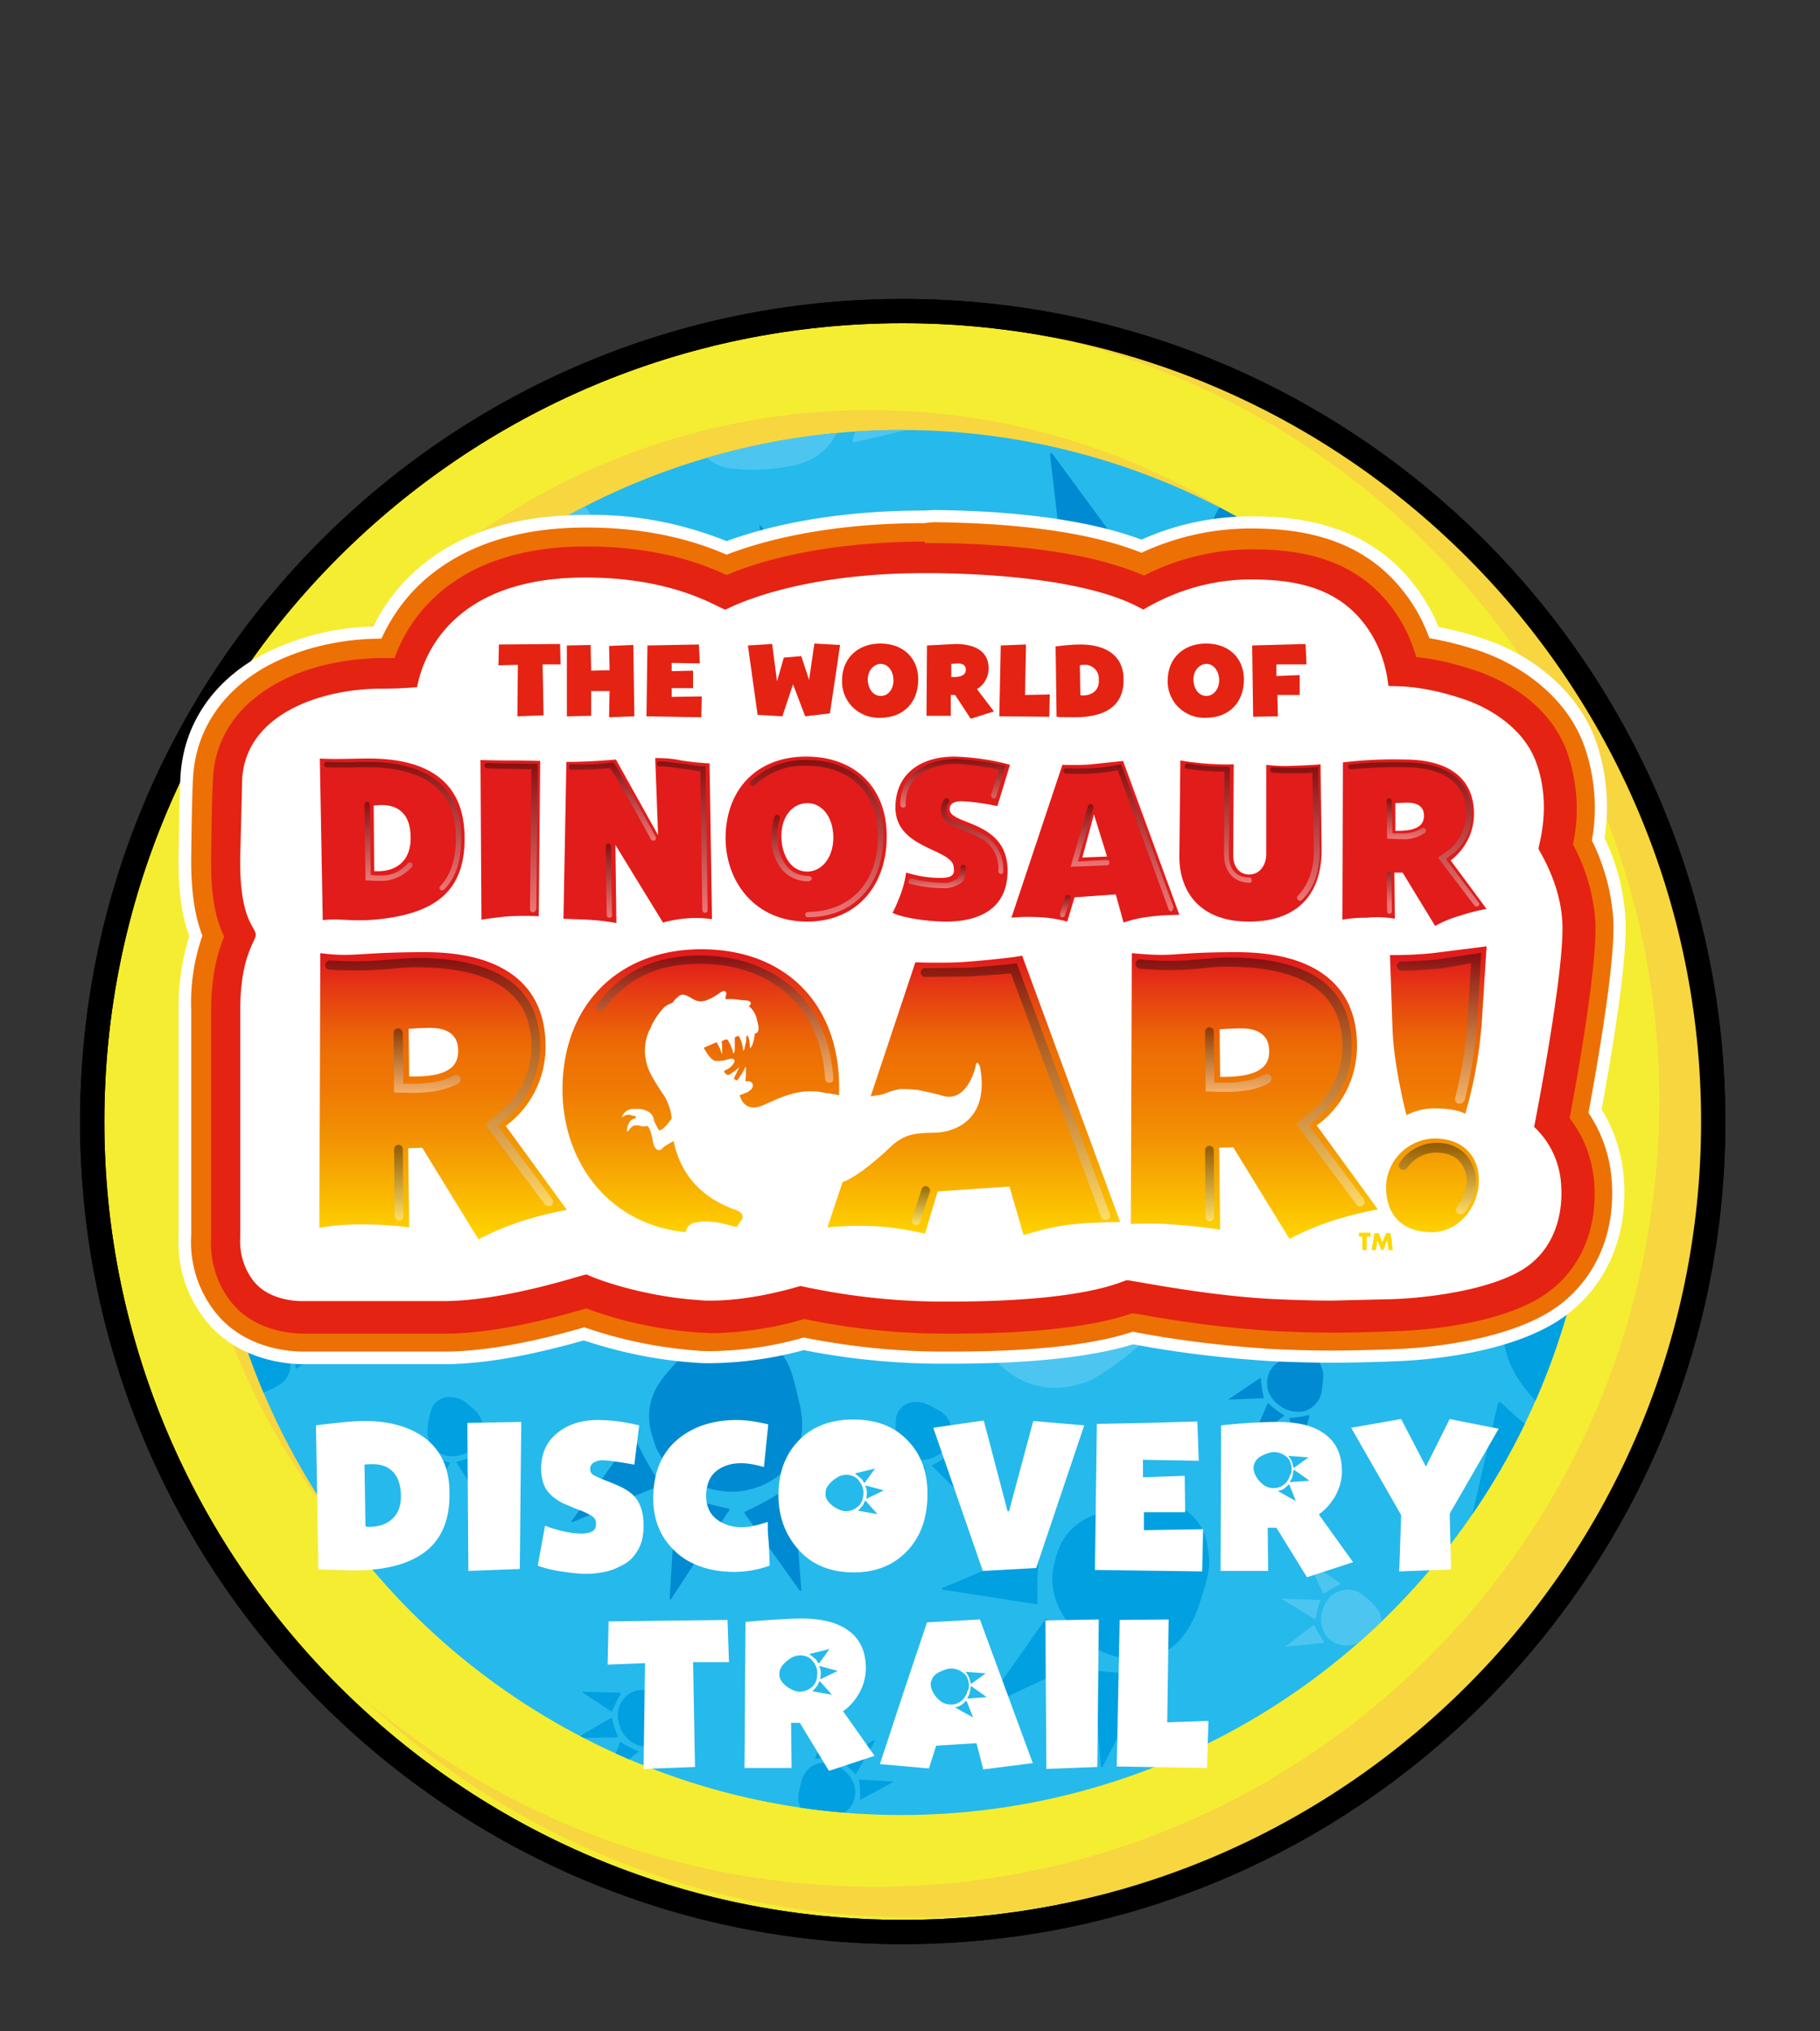 <svg xmlns="http://www.w3.org/2000/svg" xmlns:xlink="http://www.w3.org/1999/xlink" viewBox="0 0 375 418.5" xmlns:v="https://vecta.io/nano"><rect x="0" y="0" width="375" height="418.5" fill="#333333" stroke="none"/><style><![CDATA[.L{fill:#1a8911}.M{opacity:.4}.N{fill:#00a0e1}.O{fill:#008ad1}.P{fill:#4cc6f0}.Q{fill:#26b9ec}]]></style><circle cx="186" cy="231.1" r="167" fill="#f5ed31"/><use xlink:href="#B"/><path d="M204.1 66.4c-4.7-.5-9.4-.7-14-.8l5.7.4c88.9 8.7 154 87.8 145.3 176.7s-87.8 154-176.7 145.3c-34.8-3.4-65.9-17.5-90.4-38.8 25.8 24.8 59.8 41.4 98.2 45.1 90.6 8.8 171.2-57.5 180-148 8.7-90.5-57.5-171.1-148.1-179.9h0z" fill="#f7d640"/><use xlink:href="#B"/><circle cx="179.2" cy="225.5" r="141" fill="#f7d640"/><circle cx="186" cy="231.1" r="138.6" class="L"/><defs><circle id="A" cx="186" cy="231.1" r="138.6"/><path id="B" d="M186 400.6c-93.5 0-169.5-76-169.5-169.5S92.5 61.6 186 61.6s169.5 76 169.5 169.5S279.4 400.6 186 400.6zm0-334c-90.7 0-164.5 73.8-164.5 164.5S95.3 395.6 186 395.6s164.5-73.8 164.5-164.5S276.7 66.6 186 66.6z"/></defs><clipPath id="C"><use xlink:href="#A"/></clipPath><path d="M47.3 92.4h277.2v277.2H47.3V92.4z" clip-path="url(#C)" class="L"/><defs><circle id="D" cx="186" cy="231.1" r="138.6"/></defs><clipPath id="E"><use xlink:href="#D"/></clipPath><circle cx="186" cy="231.1" r="138.6" clip-path="url(#E)" class="L"/><defs><circle id="F" cx="186" cy="231.1" r="138.6"/></defs><clipPath id="G"><use xlink:href="#F"/></clipPath><circle cx="186" cy="231.1" r="136.3" clip-path="url(#G)" class="L"/><defs><circle id="H" cx="186" cy="231.1" r="138.6"/></defs><clipPath id="I"><use xlink:href="#H"/></clipPath><circle cx="186" cy="231.1" r="134" clip-path="url(#I)" class="L"/><defs><circle id="J" cx="186" cy="231.1" r="138.6"/></defs><clipPath id="K"><use xlink:href="#J"/></clipPath><circle cx="186" cy="231.1" r="131.7" clip-path="url(#K)" class="L"/><defs><circle id="L" cx="186" cy="231.1" r="138.6"/></defs><clipPath id="M"><use xlink:href="#L"/></clipPath><circle cx="186" cy="231.1" r="129.4" clip-path="url(#M)" class="L"/><defs><circle id="N" cx="186" cy="231.1" r="138.6"/></defs><clipPath id="O"><use xlink:href="#N"/></clipPath><circle cx="186" cy="231.1" r="127.1" clip-path="url(#O)" class="L"/><defs><circle id="P" cx="186" cy="231.1" r="138.6"/></defs><clipPath id="Q"><use xlink:href="#P"/></clipPath><circle cx="186" cy="231.1" r="124.8" clip-path="url(#Q)" class="L"/><defs><circle id="R" cx="186" cy="231.1" r="138.6"/></defs><clipPath id="S"><use xlink:href="#R"/></clipPath><circle cx="186" cy="231.1" r="122.4" clip-path="url(#S)" class="L"/><defs><circle id="T" cx="186" cy="231.1" r="138.6"/></defs><clipPath id="U"><use xlink:href="#T"/></clipPath><circle cx="186" cy="231.1" r="120.1" clip-path="url(#U)" class="L"/><defs><circle id="V" cx="186" cy="231.1" r="138.6"/></defs><clipPath id="W"><use xlink:href="#V"/></clipPath><circle cx="186" cy="231.1" r="117.8" clip-path="url(#W)" class="L"/><defs><circle id="X" cx="186" cy="231.1" r="138.6"/></defs><clipPath id="Y"><use xlink:href="#X"/></clipPath><circle cx="186" cy="231.1" r="115.5" clip-path="url(#Y)" class="L"/><defs><circle id="Z" cx="186" cy="231.1" r="138.6"/></defs><clipPath id="a"><use xlink:href="#Z"/></clipPath><circle cx="186" cy="231.1" r="113.2" clip-path="url(#a)" class="L"/><defs><circle id="b" cx="186" cy="231.1" r="138.6"/></defs><clipPath id="c"><use xlink:href="#b"/></clipPath><circle cx="186" cy="231.1" r="110.9" clip-path="url(#c)" class="L"/><defs><circle id="d" cx="186" cy="231.1" r="138.6"/></defs><clipPath id="e"><use xlink:href="#d"/></clipPath><circle cx="186" cy="231.1" r="108.6" clip-path="url(#e)" class="L"/><defs><circle id="f" cx="186" cy="231.1" r="138.6"/></defs><clipPath id="g"><use xlink:href="#f"/></clipPath><circle cx="186" cy="231.1" r="106.3" clip-path="url(#g)" class="L"/><defs><circle id="h" cx="186" cy="231.1" r="138.6"/></defs><clipPath id="i"><use xlink:href="#h"/></clipPath><circle cx="186" cy="231.1" r="104" clip-path="url(#i)" class="L"/><defs><circle id="j" cx="186" cy="231.1" r="138.6"/></defs><clipPath id="k"><use xlink:href="#j"/></clipPath><circle cx="186" cy="231.1" r="101.7" clip-path="url(#k)" class="L"/><defs><circle id="l" cx="186" cy="231.1" r="138.6"/></defs><clipPath id="m"><use xlink:href="#l"/></clipPath><circle cx="186" cy="231.1" r="99.4" clip-path="url(#m)" class="L"/><defs><circle id="n" cx="186" cy="231.1" r="138.6"/></defs><clipPath id="o"><use xlink:href="#n"/></clipPath><circle cx="186" cy="231.1" r="97" clip-path="url(#o)" class="L"/><defs><circle id="p" cx="186" cy="231.1" r="138.6"/></defs><clipPath id="q"><use xlink:href="#p"/></clipPath><circle cx="186" cy="231.1" r="94.7" clip-path="url(#q)" class="L"/><defs><circle id="r" cx="186" cy="231.1" r="138.6"/></defs><clipPath id="s"><use xlink:href="#r"/></clipPath><circle cx="186" cy="231.1" r="92.4" clip-path="url(#s)" class="L"/><defs><circle id="t" cx="186" cy="231.1" r="138.6"/></defs><clipPath id="u"><use xlink:href="#t"/></clipPath><circle cx="186" cy="231.1" r="90.1" clip-path="url(#u)" class="L"/><defs><circle id="v" cx="186" cy="231.1" r="138.6"/></defs><clipPath id="w"><use xlink:href="#v"/></clipPath><circle cx="186" cy="231.1" r="87.8" clip-path="url(#w)" class="L"/><defs><circle id="x" cx="186" cy="231.1" r="138.6"/></defs><clipPath id="y"><use xlink:href="#x"/></clipPath><circle cx="186" cy="231.1" r="85.5" clip-path="url(#y)" class="L"/><defs><circle id="z" cx="186" cy="231.1" r="138.6"/></defs><clipPath id="AA"><use xlink:href="#z"/></clipPath><circle cx="186" cy="231.1" r="83.2" clip-path="url(#AA)" class="L"/><defs><circle id="AB" cx="186" cy="231.1" r="138.6"/></defs><clipPath id="AC"><use xlink:href="#AB"/></clipPath><circle cx="186" cy="231.1" r="80.9" clip-path="url(#AC)" class="L"/><defs><circle id="AD" cx="186" cy="231.1" r="138.6"/></defs><clipPath id="AE"><use xlink:href="#AD"/></clipPath><circle cx="186" cy="231.1" r="78.6" clip-path="url(#AE)" class="L"/><defs><circle id="AF" cx="186" cy="231.1" r="138.6"/></defs><clipPath id="AG"><use xlink:href="#AF"/></clipPath><circle cx="186" cy="231.1" r="76.2" clip-path="url(#AG)" class="L"/><defs><circle id="AH" cx="186" cy="231.1" r="138.6"/></defs><clipPath id="AI"><use xlink:href="#AH"/></clipPath><circle cx="186" cy="231.1" r="73.9" clip-path="url(#AI)" class="L"/><defs><circle id="AJ" cx="186" cy="231.1" r="138.6"/></defs><clipPath id="AK"><use xlink:href="#AJ"/></clipPath><circle cx="186" cy="231.1" r="71.6" clip-path="url(#AK)" class="L"/><defs><circle id="AL" cx="186" cy="231.1" r="138.6"/></defs><clipPath id="AM"><use xlink:href="#AL"/></clipPath><circle cx="186" cy="231.1" r="69.3" clip-path="url(#AM)" class="L"/><defs><circle id="AN" cx="186" cy="231.1" r="138.6"/></defs><clipPath id="AO"><use xlink:href="#AN"/></clipPath><circle cx="186" cy="231.1" r="67" clip-path="url(#AO)" class="L"/><defs><circle id="AP" cx="186" cy="231.1" r="138.6"/></defs><clipPath id="AQ"><use xlink:href="#AP"/></clipPath><circle cx="186" cy="231.1" r="64.7" clip-path="url(#AQ)" class="L"/><defs><circle id="AR" cx="186" cy="231.1" r="138.6"/></defs><clipPath id="AS"><use xlink:href="#AR"/></clipPath><circle cx="186" cy="231.1" r="62.4" clip-path="url(#AS)" class="L"/><defs><circle id="AT" cx="186" cy="231.1" r="138.6"/></defs><clipPath id="AU"><use xlink:href="#AT"/></clipPath><circle cx="186" cy="231.1" r="60.1" clip-path="url(#AU)" class="L"/><defs><circle id="AV" cx="186" cy="231.1" r="138.6"/></defs><clipPath id="AW"><use xlink:href="#AV"/></clipPath><circle cx="186" cy="231.1" r="57.8" clip-path="url(#AW)" class="L"/><defs><circle id="AX" cx="186" cy="231.1" r="138.6"/></defs><clipPath id="AY"><use xlink:href="#AX"/></clipPath><circle cx="186" cy="231.1" r="55.5" clip-path="url(#AY)" class="L"/><defs><circle id="AZ" cx="186" cy="231.1" r="138.6"/></defs><clipPath id="Aa"><use xlink:href="#AZ"/></clipPath><circle cx="186" cy="231.1" r="53.1" clip-path="url(#Aa)" class="L"/><defs><circle id="Ab" cx="186" cy="231.1" r="138.6"/></defs><clipPath id="Ac"><use xlink:href="#Ab"/></clipPath><circle cx="186" cy="231.1" r="50.8" clip-path="url(#Ac)" class="L"/><defs><circle id="Ad" cx="186" cy="231.1" r="138.6"/></defs><clipPath id="Ae"><use xlink:href="#Ad"/></clipPath><circle cx="186" cy="231.1" r="48.5" clip-path="url(#Ae)" class="L"/><defs><circle id="Af" cx="186" cy="231.1" r="138.6"/></defs><clipPath id="Ag"><use xlink:href="#Af"/></clipPath><circle cx="186" cy="231.1" r="46.2" clip-path="url(#Ag)" class="L"/><defs><circle id="Ah" cx="186" cy="231.1" r="138.6"/></defs><clipPath id="Ai"><use xlink:href="#Ah"/></clipPath><circle cx="186" cy="231.1" r="43.9" clip-path="url(#Ai)" class="L"/><defs><circle id="Aj" cx="186" cy="231.1" r="138.6"/></defs><clipPath id="Ak"><use xlink:href="#Aj"/></clipPath><circle cx="186" cy="231.1" r="41.6" clip-path="url(#Ak)" class="L"/><defs><circle id="Al" cx="186" cy="231.1" r="138.6"/></defs><clipPath id="Am"><use xlink:href="#Al"/></clipPath><circle cx="186" cy="231.1" r="39.3" clip-path="url(#Am)" class="L"/><defs><circle id="An" cx="186" cy="231.1" r="138.6"/></defs><clipPath id="Ao"><use xlink:href="#An"/></clipPath><circle cx="186" cy="231.1" r="37" clip-path="url(#Ao)" class="L"/><defs><circle id="Ap" cx="186" cy="231.1" r="138.6"/></defs><clipPath id="Aq"><use xlink:href="#Ap"/></clipPath><circle cx="186" cy="231.1" r="34.7" clip-path="url(#Aq)" class="L"/><defs><circle id="Ar" cx="186" cy="231.1" r="138.6"/></defs><clipPath id="As"><use xlink:href="#Ar"/></clipPath><circle cx="186" cy="231.1" r="32.4" clip-path="url(#As)" class="L"/><defs><circle id="At" cx="186" cy="231.1" r="138.6"/></defs><clipPath id="Au"><use xlink:href="#At"/></clipPath><circle cx="186" cy="231.1" r="30" clip-path="url(#Au)" class="L"/><defs><circle id="Av" cx="186" cy="231.1" r="138.6"/></defs><clipPath id="Aw"><use xlink:href="#Av"/></clipPath><circle cx="186" cy="231.1" r="27.7" clip-path="url(#Aw)" class="L"/><defs><circle id="Ax" cx="186" cy="231.1" r="138.6"/></defs><clipPath id="Ay"><use xlink:href="#Ax"/></clipPath><circle cx="186" cy="231.1" r="25.4" clip-path="url(#Ay)" class="L"/><defs><circle id="Az" cx="186" cy="231.1" r="138.6"/></defs><clipPath id="BA"><use xlink:href="#Az"/></clipPath><circle cx="186" cy="231.1" r="23.1" clip-path="url(#BA)" class="L"/><defs><circle id="BB" cx="186" cy="231.1" r="138.6"/></defs><clipPath id="BC"><use xlink:href="#BB"/></clipPath><circle cx="186" cy="231.1" r="20.8" clip-path="url(#BC)" class="L"/><defs><circle id="BD" cx="186" cy="231.1" r="138.6"/></defs><clipPath id="BE"><use xlink:href="#BD"/></clipPath><circle cx="186" cy="231.1" r="18.5" clip-path="url(#BE)" class="L"/><defs><circle id="BF" cx="186" cy="231.1" r="138.6"/></defs><clipPath id="BG"><use xlink:href="#BF"/></clipPath><circle cx="186" cy="231.1" r="16.2" clip-path="url(#BG)" class="L"/><defs><circle id="BH" cx="186" cy="231.1" r="138.6"/></defs><clipPath id="BI"><use xlink:href="#BH"/></clipPath><circle cx="186" cy="231.1" r="13.9" clip-path="url(#BI)" class="L"/><defs><circle id="BJ" cx="186" cy="231.1" r="138.6"/></defs><clipPath id="BK"><use xlink:href="#BJ"/></clipPath><circle cx="186" cy="231.1" r="11.6" clip-path="url(#BK)" class="L"/><defs><circle id="BL" cx="186" cy="231.1" r="138.6"/></defs><clipPath id="BM"><use xlink:href="#BL"/></clipPath><circle cx="186" cy="231.1" r="9.2" clip-path="url(#BM)" class="L"/><defs><circle id="BN" cx="186" cy="231.1" r="138.6"/></defs><clipPath id="BO"><use xlink:href="#BN"/></clipPath><circle cx="186" cy="231.1" r="6.9" clip-path="url(#BO)" class="L"/><defs><circle id="BP" cx="186" cy="231.1" r="138.6"/></defs><clipPath id="BQ"><use xlink:href="#BP"/></clipPath><circle cx="186" cy="231.1" r="4.6" clip-path="url(#BQ)" class="L"/><defs><circle id="BR" cx="186" cy="231.1" r="138.6"/></defs><clipPath id="BS"><use xlink:href="#BR"/></clipPath><circle cx="186" cy="231.1" r="2.3" clip-path="url(#BS)" class="L"/><path d="M186 372.2c-77.8 0-141.1-63.3-141.1-141.1S108.2 89.9 186 89.9 327.1 153.2 327.1 231 263.8 372.2 186 372.2zM186 95c-75.1 0-136.2 61-136.2 136.1S110.9 367.2 186 367.2s136.1-61.1 136.1-136.1S261 94.9 186 95h0z"/><defs><circle id="BT" cx="185.7" cy="231.3" r="142.7"/></defs><clipPath id="BU"><use xlink:href="#BT"/></clipPath><g clip-path="url(#BU)"><path d="M-90,47.7h510.6v416.7H-90V47.7z" class="Q"/><path d="M-56 82.5c-1.7-1.7-2.3-2.2-3.7-2.6-1.8-.7-3.8.1-4.7 1.7-.6 1.4-1.1 2.9-1.2 4.5-.3 1.9.5 3.8 2.1 4.8 0 0 1.9 1.8 5.4.6 1.8-.6 3.3-2 3.9-3.8.4-1.9-.3-3.9-1.8-5.2zm7.7 11.8l-4.6-6.2c-.1-.2-.2 0-.2 0-.5 1.2-1.2 2.4-1.9 3.5-.1.1.1.2.1.2l6.4 2.6c.3.1.2-.1.2-.1zm-13.3-1.1c-1.2-.5-2.4-1.2-3.5-1.9 0 0-.2-.1-.2.1l-.5 7.7s0 .2.2 0l4-5.7c0 .1.1-.2 0-.2zm5.4-1.1c-1.2.5-2.5.8-3.8 1-.2 0-.1.2-.1.2l3.7 6.8c.2.4.2 0 .2 0l.1-7.7c.1-.5-.1-.3-.1-.3zm182.6 157.5c-.1-2-1.3-3.7-3.1-4.5-2.2-1.2-2.8-1.5-4.3-1.4-1.9-.1-3.6 1.2-4 3-.2 1.5-.2 3.1.1 4.6.2 1.9 1.6 3.4 3.4 4 0 0 2.3 1.2 5.4-1 1.5-1 2.4-2.8 2.5-4.7zm7.5 4.6l-6.2-4.6c-.2-.1-.2.1-.2.1l-.8 3.9c0 .1.2.1.2.1l6.9.7c.3 0 .1-.2.1-.2h0zm-13 2.8c-1.3-.1-2.6-.4-3.9-.8 0 0-.2-.1-.2.1l1.8 7.5s.1.2.2-.1l2.2-6.6c0 .1.1-.1-.1-.1zm7.1 5.1l-2.1-7.4c-.1-.4-.3-.2-.3-.2a18.52 18.52 0 0 1-3.3 2.1c-.2.1 0 .2 0 .2l5.5 5.5c.4.1.2-.2.2-.2h0zm290.4 111.1c-1 1.6-.7 3.7.7 5 .5.3.9.7 1.5.9v-8.2c-1 .5-1.7 1.3-2.2 2.3zm-12.2-124.3s-2-1.7-5.5-.3c-1.8.7-3.2 2.2-3.6 4-.3 1.9.4 3.9 2 5.1 1.8 1.6 2.4 2.1 3.9 2.4 1.8.6 3.8-.3 4.6-2 .6-1.4.9-3 1-4.5.2-1.9-.8-3.7-2.4-4.7h0zm-8.6-.3l-6.5-2.2c-.3-.1-.2.1-.2.1l5 6c.1.2.2-.1.2-.1l1.7-3.6c-.1-.2-.2-.2-.2-.2h0 0zm10.2-8l-3.6 5.9s-.1.2 0 .2c1.2.4 2.4 1 3.6 1.7 0 0 .2.1.2-.1v-7.8c-.1.1-.1-.1-.2.1h0zm-5.1 6.1l-4.1-6.6c-.2-.4-.2 0-.2 0l.3 7.7c0 .4.2.3.2.3 1.2-.5 2.4-1 3.7-1.3.2.1.1-.1.1-.1h0z" class="O"/><path d="M137.5 349.4c-1.4-.6-2.9-1-4.5-1.1-1.9-.3-3.8.6-4.8 2.2 0 0-1.7 2-.4 5.4.6 1.8 2.1 3.2 3.9 3.8 1.9.4 3.9-.4 5.2-1.9 1.7-1.8 2.2-2.3 2.5-3.8.6-1.8-.2-3.7-1.9-4.6h0zm-6.1 11.4c-1.2-.5-2.4-1.1-3.5-1.8-.1-.1-.2.1-.2.1l-2.4 6.5c-.1.3.1.2.1.2l6.1-4.8c.1-.2-.1-.2-.1-.2h0zm-3.6-12l-7.7-.2s-.2 0 0 .2l5.8 3.8s.2.1.2 0c.5-1.2 1.1-2.4 1.8-3.5-.1-.1.1-.3-.1-.3h0 0zm-.5 9a22.85 22.85 0 0 1-1.2-3.7c0-.2-.2-.1-.2-.1l-6.7 3.9c-.4.2 0 .2 0 .2l7.7-.1c.6 0 .4-.2.4-.2h0 0z" class="N"/><path d="M366.9 125.1c-.3-1.9-1.6-3.5-3.4-4 0 0-2.4-1.2-5.4 1-1.6 1.1-2.5 2.9-2.6 4.8.1 2 1.4 3.7 3.2 4.5 2.2 1.1 2.8 1.5 4.3 1.4 1.9.1 3.6-1.2 4-3 .2-1.6.2-3.2-.1-4.7h0zm-11.9-2.3l-6.9-.6c-.3 0-.1.1-.1.1l6.2 4.6c.2.1.2-.1.2-.1.1-1.3.4-2.6.8-3.9.1-.1-.2-.1-.2-.1h0 0zm8.2-10.2s-.1-.2-.1.1l-2.1 6.6s-.1.2 0 .2c1.3.1 2.6.4 3.9.8 0 0 .2.1.2-.1l-1.9-7.6h0 0zm-3.6 7.2l-5.5-5.4c-.3-.3-.2 0-.2 0l2.1 7.4c.1.4.3.2.3.2a18.52 18.52 0 0 1 3.3-2.1c.2 0 0-.1 0-.1h0 0zM22.4 198.6c-.7-2.3-.9-3.1-2-4.1-1.2-1.5-3.4-1.8-5-.7-1.2.9-2.3 2.1-3.2 3.3-1.2 1.5-1.4 3.5-.5 5.2 0 0 .8 2.5 4.5 3.1 1.9.4 3.8-.2 5.2-1.5 1.3-1.3 1.7-3.4 1-5.3zm0 6.4c0-.2-.2-.1-.2-.1a18.52 18.52 0 0 1-3.3 2.1c-.1.1 0 .2 0 .2l4.4 5.4c.2.2.2 0 .2 0l-1.1-7.6h0zm-10 .3a18.52 18.52 0 0 1-2.1-3.3s-.1-.2-.2 0L6 208.6s-.1.2.2 0l6.2-3.1c-.1 0 .1 0 0-.2h0 0zm5.2 1.6c-1.3-.2-2.6-.5-3.8-.9-.2-.1-.1.1-.1.1v7.7c0 .4.2.1.2.1l3.8-6.7c.2-.3-.2-.3-.1-.3-.1 0 0 0 0 0zm319.8 154.9s0-2.6-3.2-4.4c-1.7-1-3.7-1.1-5.4-.3-1.7 1-2.7 2.8-2.6 4.8-.1 2.4-.1 3.2.6 4.5.7 1.8 2.6 2.7 4.5 2.3 1.5-.5 2.9-1.2 4.1-2.1 1.4-1 2.2-2.9 2-4.8h0zm-5.3-6.8l-2.4-6.5c-.1-.3-.2-.1-.2-.1L328 356c0 .2.2.1.2.1 1.2-.5 2.5-.8 3.8-1 .2.1.1-.1.1-.1h0zm12.6 2.8l-6.8.9s-.2 0-.2.1c.5 1.2.8 2.5 1 3.8 0 0 0 .2.2.1l6-4.9c0 .1.1 0-.2 0h0 0zm-5.6-7.5l-5.7 5.1c-.4.2-.1.3-.1.3a18.52 18.52 0 0 1 3.3 2.1c.1.1.2 0 .2 0l2.5-7.3c.1-.5-.2-.2-.2-.2h0 0zM167.9 118.9s-.7-2.5-4.4-3.3c-1.9-.4-3.8.1-5.3 1.3-1.4 1.4-1.8 3.5-1.2 5.4.6 2.4.8 3.1 1.9 4.1 1.2 1.5 3.3 1.8 4.9.9 1.3-.9 2.4-2 3.3-3.2 1.4-1.5 1.7-3.5.8-5.2h0zm-7-5.1l-4.2-5.5c-.2-.2-.2 0-.2 0l.8 7.7c0 .2.2.1.2.1 1.1-.8 2.2-1.4 3.4-2 .2-.2 0-.3 0-.3h0 0zm12.9-.9l-6.3 2.9s-.2.1-.1.2c.8 1.1 1.4 2.2 2 3.4 0 0 .1.2.2 0l4.3-6.4c.1-.1.2-.3-.1-.1h0zm-7.5-5.7l-4 6.6c-.2.3 0 .3 0 .3 1.3.2 2.6.5 3.8 1 .2.1.1-.1.1-.1l.2-7.7c.1-.4-.1-.1-.1-.1h0 0zm105.9 174.3c-.6-1.8-2.4-3-4.2-2.7-1.5.3-3 .9-4.3 1.7-1.7.9-2.7 2.7-2.6 4.6 0 0-.3 2.6 2.8 4.7 1.6 1.1 3.6 1.4 5.4.8a5.3 5.3 0 0 0 3.1-4.5c.3-2.5.4-3.3-.2-4.6zm-2.6 10.1a26.29 26.29 0 0 1-3.9.6c-.1 0 0 .2 0 .2l1.8 6.7c.1.3.2.1.2.1l2.1-7.4c0-.2-.2-.2-.2-.2h0 0zm-9.8-7.5s0-.2-.2-.1l-6.4 4.3s-.2.1.1.1l6.9-.3s.2 0 .2-.1c-.3-1.2-.5-2.6-.6-3.9h0 0zm4.7 7.5c-1.1-.7-2.2-1.5-3.1-2.4-.1-.2-.2 0-.2 0l-3.1 7.1c-.1.4.1.2.1.2l6.2-4.6c.4-.2.1-.3.1-.3h0 0zM224.9 47.7h-2.2l2.4 3c.2.2.2 0 .2 0l-.4-3zm-9.5 0v4.2c0 .4.2.1.2.1l2.4-4.3h-2.6z" class="O"/><path d="M30.1 90.6c-.5-1.8-2-3.2-3.9-3.6 0 0-2.5-.9-5.2 1.6-1.4 1.2-2.2 3.1-2 5 .4 1.9 1.8 3.5 3.7 4.1 2.3.9 3 1.1 4.4.9 1.9-.1 3.4-1.6 3.6-3.5.1-1.5-.1-3-.6-4.5zm-11.8-.7c0-.1-.2-.1-.2-.1l-6.9.2c-.3 0-.1.1-.1.1l6.7 3.8c.2.1.2-.1.2-.1a12.86 12.86 0 0 1 .3-3.9zm9.4-4c-.1-.2-2.7-7.3-2.7-7.3s-.1-.2-.1.1l-1.3 6.8s-.1.2.1.2c1.3 0 2.6.1 3.9.3-.1.1.2.1.1-.1h0zm-5.5.4l-6.1-4.7c-.3-.3-.2.1-.2.1l3 7.1c.1.4.3.2.3.2.9-.9 1.9-1.8 3-2.5.2-.2 0-.2 0-.2h0zm47.3 66s-1.3-2.2-5-2.1c-1.9 0-3.7 1-4.8 2.6-1 1.7-.9 3.8.2 5.5 1.2 2.1 1.6 2.8 2.8 3.5a3.82 3.82 0 0 0 5-.4c1-1.2 1.8-2.5 2.4-3.9.9-1.7.6-3.7-.6-5.2zm-8-3.2l-5.4-4.3c-.2-.2-.2 0-.2 0l2.7 7.3c.1.2.2 0 .2 0 .8-1 1.8-2 2.8-2.8 0 0-.2-.2-.1-.2h0 0zm12.3-4.1l-5.4 4.3s-.2.1-.1.2c1 .8 2 1.8 2.8 2.8 0 0 .1.2.2 0s2.6-7.3 2.6-7.3 0-.2-.1 0h0zm-6.9 4.1l-1.7-7.6c-.1-.4-.2-.1-.2-.1l-2.3 7.4c-.2.4.1.3.1.3 1.3-.1 2.6-.1 3.9 0 .3.2.2 0 .2 0h0 0zm-10 127.2c-1.6-1.1-3.6-1.4-5.4-.7a5.34 5.34 0 0 0-3 4.6c-.3 2.4-.4 3.2.2 4.5a3.87 3.87 0 0 0 4.3 2.6c1.5-.4 3-1 4.3-1.8 1.7-.9 2.7-2.7 2.5-4.6 0 .1.2-2.5-2.9-4.6h0zm-1.8-2.6l-1.9-6.6c-.1-.3-.2-.1-.2-.1l-2.1 7.5c-.1.2.2.1.2.1 1.3-.3 2.6-.6 3.9-.6.2-.1.1-.3.1-.3zm12.3 3.8l-6.9.4s-.2 0-.2.1a26.29 26.29 0 0 1 .6 3.9s0 .2.2.1 6.4-4.4 6.4-4.4.3-.1-.1-.1h0 0zm-4.9-8l-6.2 4.6c-.4.2-.1.3-.1.3 1.1.7 2.2 1.4 3.1 2.3.1.2.2 0 .2 0l3.1-7.1c.2-.2-.1 0-.1-.1 0 .1 0 0 0 0z" class="N"/><path d="M47.3 444c-1.5-1.2-3.5-1.6-5.3-1.1-1.8.7-3.1 2.4-3.4 4.3-.5 2.4-.6 3.1-.1 4.5.4 1.9 2.2 3.1 4.1 3 1.5-.2 3-.7 4.4-1.5 1.7-.8 2.8-2.5 2.9-4.4-.1.1.3-2.6-2.6-4.8zm-1.5-2.8l-1.4-6.7c-.1-.3-.2-.1-.2-.1l-2.6 7.3c-.1.2.2.2.2.2 1.3-.2 2.6-.4 3.9-.4.1 0 .1-.3.1-.3zm12 4.8l-6.9-.1s-.2 0-.2.1c.2 1.3.4 2.6.4 3.9 0 0 0 .2.2.1l6.7-3.9c-.1 0 0-.1-.2-.1h0zm-4.4-8.3l-6.5 4.2c-.4.2-.1.3-.1.3 1.1.7 2.1 1.6 3 2.5.1.2.2 0 .2 0l3.6-6.9c.2-.3-.2-.1-.2-.1h0 0z" class="O"/><path d="M10.6 356.2c-.6-1.8-2-3.3-3.9-3.8-1.9-.4-3.9.3-5.2 1.8-1.7 1.8-2.2 2.3-2.6 3.8-.6 1.8.1 3.8 1.8 4.7 1.4.6 2.9 1 4.5 1.2 1.9.3 3.8-.6 4.8-2.2.1-.1 1.9-2 .6-5.5h0zm2.7-9.8l-6.2 4.7c-.2.1 0 .2 0 .2 1.2.5 2.4 1.1 3.5 1.8.1.1.2-.1.2-.1l2.5-6.4c.2-.3 0-.2 0-.2h0zm5 17.1l-5.7-3.9s-.2-.1-.2 0c-.5 1.2-1.1 2.4-1.8 3.5 0 0-.1.2.1.2l7.7.4c-.1.1.1 0-.1-.2zm.9-9.3h-7.7c-.4 0-.3.2-.3.2.5 1.2.9 2.5 1.1 3.8 0 .2.1.1.1.1l6.8-3.8c.3-.3 0-.3 0-.3h0zm282.6-114.8s-1.3-2.2-5-2.1c-1.9 0-3.7 1-4.8 2.6-1 1.7-.9 3.8.2 5.5 1.2 2.1 1.6 2.8 2.8 3.5a3.82 3.82 0 0 0 5-.4c1-1.2 1.8-2.6 2.4-4 .9-1.7.6-3.7-.6-5.1zm-8-3.2l-5.4-4.3c-.2-.2-.2 0-.2 0l2.7 7.3c.1.2.2 0 .2 0 .8-1 1.8-2 2.8-2.8 0-.1-.2-.2-.1-.2h0 0zm12.2-4.1l-5.4 4.3s-.2.1-.1.2c1 .8 2 1.8 2.8 2.8 0 0 .1.2.2 0s2.6-7.3 2.6-7.3.1-.2-.1 0h0 0zm-6.8 4l-1.7-7.6c-.1-.4-.2-.1-.2-.1l-2.2 7.4c-.2.4.1.3.1.3 1.3-.1 2.6-.1 3.9 0 .2.2.1 0 .1 0h0 0zm97.3 53.3c-.3-1.9-1.5-3.5-3.3-4.4-1.8-.7-3.9-.3-5.4 1-2 1.5-2.5 2-3.1 3.3-.9 1.7-.4 3.8 1.1 4.9 1.3.8 2.8 1.4 4.2 1.8 1.8.6 3.8 0 5.1-1.4.1.1 2.1-1.6 1.4-5.2zm4-9.3l-6.8 3.7c-.2.1 0 .2 0 .2 1.1.7 2.2 1.5 3.2 2.3.1.1.2-.1.2-.1l3.4-6c.2-.2 0-.1 0-.1h0zm2.5 17.7l-5.1-4.7s-.1-.2-.2-.1c-.7 1.1-1.5 2.2-2.3 3.2 0 0-.1.2 0 .2l7.6 1.5c0 .1.2.1 0-.1h0 0zm2.2-9.1l-7.6-1.2c-.4-.2-.3.1-.3.1.3 1.3.5 2.6.5 3.9 0 .2.1.1.1.1l7.2-2.8c.5-.1.1-.1.1-.1h0 0zm-234.5-97.3c-1.1-1.6-2.9-2.5-4.8-2.6-2 .2-3.7 1.4-4.5 3.2-1.1 2.2-1.5 2.8-1.4 4.3-.1 1.9 1.2 3.6 3.1 4 1.5.2 3.1.1 4.6-.1 1.9-.2 3.5-1.6 4-3.4 0 0 1.2-2.4-1-5.4h0zm-.3-10.2l-4.6 6.3c-.1.2.1.2.1.2 1.3.1 2.6.4 3.9.8.1 0 .1-.2.1-.2l.6-6.9c0-.3-.1-.2-.1-.2h0 0zm9.7 15l-6.6-2.1s-.2-.1-.2 0c-.1 1.3-.4 2.6-.8 3.9 0 0-.1.2.1.2l7.5-1.9c.1.1.3 0 0-.1h0 0zm-1.8-9.2l-7.4 2.2c-.4.1-.2.3-.2.3a18.52 18.52 0 0 1 2.1 3.3c.1.2.2 0 .2 0l5.4-5.6c.3-.3-.1-.2-.1-.2h0zM4.6 246.8c-.1-2-1.3-3.7-3-4.6-2.1-1.2-2.8-1.6-4.3-1.5-1.9-.2-3.6 1.1-4.1 2.9a17.71 17.71 0 0 0 0 4.6c.2 1.9 1.5 3.5 3.3 4.1 0 0 2.3 1.2 5.4-.9 1.6-.9 2.6-2.6 2.7-4.6zm7.4 4.8l-6.1-4.8c-.2-.1-.2.1-.2.1-.2 1.3-.5 2.6-.9 3.9 0 .1.2.1.2.1l6.9.8c.3.1.1-.1.1-.1zm-13 2.5c-1.3-.2-2.6-.5-3.8-.9 0 0-.2-.1-.2.1l1.6 7.6s.1.2.2-.1l2.3-6.5c0 0 0-.2-.1-.2h0 0zm7 5.2l-1.9-7.5c-.1-.5-.3-.2-.3-.2-1 .8-2.2 1.4-3.3 2-.2.1 0 .2 0 .2l5.4 5.6c.3.2.1-.1.1-.1zM-57.2 343c-.6-1.4-1.4-2.8-2.4-3.9-1.2-1.5-3.1-2.2-4.9-1.8 0 0-2.6.2-4.1 3.5-.8 1.7-.8 3.8.2 5.4 1.1 1.6 3 2.5 5 2.3 2.4-.1 3.2-.1 4.4-.9 1.5-.9 2.3-2.8 1.8-4.6h0zm-12.4 3.8c-.5-1.2-.9-2.5-1.2-3.7 0-.1-.2 0-.2 0l-6.3 2.9c-.3.1-.1.2-.1.2l7.7.9c.2-.1.1-.3.1-.3h0 0zm5.8-11.1l-5.3-5.6s-.2-.1-.1.2l1.4 6.8s0 .2.1.2c1.2-.5 2.5-1 3.8-1.2 0-.2.2-.3.1-.4h0 0zm-4.9 2.4l-7.5-1.9c-.4-.1-.1.1-.1.1l5.6 5.3c.3.3.3.1.3.1.5-1.2 1.1-2.4 1.8-3.5.1-.1-.1-.1-.1-.1h0zm166.2-47.8c-1.8-1.6-2.4-2.1-3.9-2.3-1.8-.5-3.8.4-4.6 2.1-.5 1.5-.8 3-.9 4.5-.2 1.9.8 3.7 2.4 4.7 0 0 2 1.6 5.4.2 1.8-.7 3.1-2.2 3.6-4.1.3-1.9-.5-3.9-2-5.1h0zm8.4 11.3l-5-5.9c-.1-.1-.2.1-.2.1-.4 1.2-1 2.4-1.6 3.6-.1.1.2.2.2.2l6.6 2.1c.1 0 0-.1 0-.1zm-13.3-.2c-1.2-.4-2.5-1-3.6-1.6 0 0-.2-.1-.2.1l.1 7.8s0 .2.2-.1l3.5-5.9c0-.1.2-.2 0-.3zm5.8 6.5l-.4-7.7c0-.4-.2-.3-.2-.3-1.2.6-2.4 1-3.7 1.3-.2 0-.1.1-.1.1l4.2 6.5c.2.5.2.1.2.1h0zm145.9 120.5s-1-2.4-4.7-2.8c-1.9-.2-3.8.4-5.1 1.9-1.2 1.6-1.4 3.7-.6 5.5.9 2.3 1.1 3 2.3 3.9 1.3 1.4 3.5 1.5 5 .4a14.29 14.29 0 0 0 3-3.5c1.1-1.7 1.1-3.8.1-5.4zm-7.5-4.4l-4.7-5c-.2-.2-.2 0-.2 0l1.6 7.6c.1.2.2 0 .2 0 1-.9 2-1.7 3.2-2.4.1 0-.1-.2-.1-.2h0zm12.8-2.2l-5.9 3.5s-.2.1-.1.2c.9 1 1.7 2 2.4 3.2 0 0 .1.2.2 0l3.7-6.8c-.2-.1-.1-.3-.3-.1h0zm-7.4 3l-.5-7.7c0-.4-.2-.1-.2-.1l-3.3 7c-.2.4 0 .4 0 .4a26.29 26.29 0 0 1 3.9.6c.2 0 .1-.2.1-.2zm101-13.1c-1.5-.5-3-.8-4.5-.8-1.9-.1-3.7.8-4.6 2.5 0 0-1.6 2.1-.1 5.5a5.78 5.78 0 0 0 4.1 3.5c1.9.2 3.9-.6 5-2.2 1.6-1.9 2-2.5 2.3-3.9.4-1.9-.5-3.8-2.2-4.6zm-5.5 11.8c-1.2-.4-2.5-.9-3.6-1.6-.1-.1-.1.1-.1.1l-2 6.6c0 .3.1.2.1.2l5.8-5.1c.1-.2-.2-.2-.2-.2h0zm-4.3-11.8l-7.8.2s-.2 0 .1.2l6 3.5s.2.1.2 0c.4-1.3.9-2.5 1.6-3.6 0-.1.1-.3-.1-.3h0 0zm.1 9c-.6-1.2-1-2.4-1.4-3.7 0-.2-.1-.1-.1-.1l-6.5 4.3c-.4.2 0 .2 0 .2l7.7-.5c.5.1.3-.2.3-.2h0 0zm-24.3-290.5a3.87 3.87 0 0 0-3.2-3.8c-1.5-.1-3.1 0-4.6.3-1.9.3-3.4 1.7-3.8 3.6 0 0-1 2.4 1.3 5.3 1.1 1.5 3 2.4 4.9 2.4 2-.2 3.6-1.5 4.3-3.4.9-2.3 1.2-3 1.1-4.4zm-5.5 8.8c-1.3-.1-2.6-.2-3.9-.6-.1 0-.1.2-.1.2l-.3 6.9c0 .3.1.1.1.1l4.3-6.4c.1-.1-.1-.2-.1-.2h0 0zm-7.2-10.2l-7.4 2.2s-.2.1.1.1l6.7 1.8s.2.1.2-.1a26.29 26.29 0 0 1 .6-3.9c-.1 0 0-.2-.2-.1h0 0zm2.4 8.7c-.9-1-1.6-2.1-2.2-3.2-.1-.2-.2 0-.2 0l-5.1 5.8c-.3.3 0 .2 0 .2l7.3-2.5c.4-.1.2-.3.2-.3h0 0zM124 50.7c-.2-1.2-.8-2.2-1.7-3h-6.8l-.3.2c-1.6 1.1-2.5 3-2.4 4.9.2 2 1.5 3.6 3.3 4.4 2.2 1.1 2.9 1.4 4.4 1.3 1.9 0 3.6-1.3 3.9-3.2.1-1.6 0-3.1-.4-4.6zm-11.9-2l-6.9-.4c-.3 0-.2.1-.2.1l6.4 4.4c.2.1.2-.1.2-.1.1-1.3.3-2.6.7-3.9 0-.1-.2-.1-.2-.1zm.9-1h0c.1.5.3.3.3.3l.3-.3h-.6zM-39.7 217.8s-.3-2.6-3.7-4c-1.8-.8-3.8-.6-5.4.4-1.6 1.2-2.4 3.1-2.1 5.1.2 2.4.3 3.2 1.1 4.4.9 1.7 2.9 2.4 4.7 1.7a12.25 12.25 0 0 0 3.8-2.6c1.5-1.2 2.1-3.1 1.6-5zm-6-6.2l-3.2-6.1c-.1-.3-.2-.1-.2-.1l-.6 7.7c0 .2.2.1.2.1 1.2-.6 2.4-1.1 3.7-1.4.3 0 .1-.2.1-.2h0zm12.9 1.3l-6.7 1.7s-.2 0-.2.1c.6 1.2 1.1 2.4 1.4 3.7 0 0 0 .2.2.1l5.4-5.6c.1.1.2 0-.1 0h0zm-6.4-6.8l-5.1 5.8c-.3.3 0 .4 0 .4 1.2.4 2.4 1 3.5 1.6.2.1.2-.1.2-.1l1.6-7.6c0-.4-.3-.1-.2-.1zm235.3 88.8c-.1-2-1.3-3.7-3.1-4.5-2.1-1.2-2.8-1.5-4.3-1.5-1.9-.1-3.6 1.2-4 3-.2 1.5-.2 3.1.1 4.6.2 1.9 1.6 3.4 3.4 4 0 0 2.3 1.2 5.4-.9 1.5-1 2.4-2.8 2.5-4.7zm7.5 4.7l-6.2-4.7c-.2-.1-.2.1-.2.1l-.8 3.9c0 .1.2.1.2.1l6.9.7c.3.1.1-.1.1-.1h0zm-13 2.7c-1.3-.1-2.6-.4-3.9-.8 0 0-.2-.1-.2.1l1.7 7.6s.1.2.1-.1l2.2-6.5c.1-.1.3-.3.1-.3zm7.1 5.1l-2-7.4c0-.4-.3-.2-.3-.2a18.52 18.52 0 0 1-3.3 2.1c-.2.1 0 .2 0 .2l5.5 5.5c.3.1.1-.2.1-.2zm-23.9 57.3c-1.4-1.3-3.4-1.7-5.3-1.3-1.9.6-3.2 2.3-3.5 4.2-.6 2.4-.7 3.1-.2 4.5.4 1.9 2.1 3.2 4 3.1 1.5-.2 3-.6 4.4-1.3 1.8-.7 2.9-2.4 3-4.3 0 .1.5-2.5-2.4-4.9h0zm-1.6-2.8l-1.2-6.8c0-.3-.1-.1-.1-.1l-2.9 7.2c-.1.2.1.2.1.2 1.3-.2 2.6-.3 3.9-.2.4-.1.3-.3.2-.3h0 0zm11.9 5.2l-6.9-.4s-.2 0-.2.1c.2 1.3.3 2.6.2 3.9 0 0 0 .2.2.1l6.8-3.7c0 .1.3 0-.1 0h0 0zm-4.1-8.5l-6.6 4c-.4.2-.1.3-.1.3 1.1.8 2 1.7 2.9 2.6.1.2.2 0 .2 0l3.8-6.7c.1-.3-.1-.2-.2-.2h0 0zm-50.9 36.1c-2-1.4-2.6-1.8-4.1-2-1.9-.3-3.7.7-4.3 2.5-.4 1.5-.6 3.1-.5 4.6 0 1.9 1.1 3.6 2.9 4.4 0 0 2.2 1.4 5.4-.3 1.7-.9 2.9-2.5 3.2-4.4.1-1.9-.9-3.8-2.6-4.8zm9.5 10.4l-5.6-5.4c-.2-.1-.2.1-.2.1-.3 1.3-.7 2.5-1.3 3.7-.1.1.2.1.2.1l6.7 1.5c.4.2.2 0 .2 0h0 0zm-13.2 1.1c-1.3-.3-2.5-.7-3.7-1.3 0 0-.2-.1-.2.1l.8 7.7s0 .2.2-.1 3-6.2 3-6.2 0-.1-.1-.2zm6.4 5.9l-1.2-7.6c0-.4-.2-.3-.2-.3-1.1.7-2.3 1.2-3.5 1.6-.2 0-.1.2-.1.2l4.8 6.1c.3.4.2 0 .2 0h0 0zm253.9-227.5c-1.3-2.1-1.7-2.7-3-3.4-1.6-1.1-3.7-.8-5 .6-.9 1.2-1.7 2.6-2.2 4.1-.7 1.8-.3 3.8 1 5.2 0 0 1.5 2.2 5.1 1.8 1.9-.1 3.6-1.2 4.6-2.9.9-1.7.7-3.8-.5-5.4zm4.8 13.2l-3.1-7.1c-.1-.2-.2 0-.2 0-.8 1.1-1.7 2.1-2.6 3-.1.1.1.2.1.2l5.6 4c.2.1.2-.1.2-.1zm-12.7-4c-1.1-.8-2.1-1.7-3-2.6 0 0-.1-.2-.2 0s-2.2 7.4-2.2 7.4 0 .2.2 0l5.2-4.6c-.1 0 .1-.1 0-.2h0 0zm5.4.1c-1.3.2-2.6.2-3.9.2-.2 0-.1.1-.1.1l2.1 7.5c.1.4.2.1.2.1l1.8-7.5c.2-.5-.1-.4-.1-.4h0 0z" class="N"/><path d="M-64.7 137.1c-1-1.7-2.9-2.7-4.9-2.6-2.4 0-3.2 0-4.5.7-1.8.8-2.7 2.7-2.2 4.5.5 1.5 1.3 2.8 2.2 4.1 1.1 1.6 3 2.3 4.8 2 0 0 2.6 0 4.3-3.3 1.1-1.6 1.1-3.6.3-5.4zm8.8.7l-7.6-1.3c-.2 0-.1.2-.1.2.5 1.2.8 2.5 1 3.8 0 .1.2 0 .2 0l6.4-2.6c.3-.1.1-.1.1-.1h0zm-9.1 15.4l-1.1-6.8s0-.2-.1-.2c-1.2.5-2.5.8-3.8 1.1 0 0-.2 0-.1.2l5 5.9c0-.1.2.1.1-.2zm7.5-5.7l-5.3-5.6c-.3-.4-.3-.1-.3-.1-.5 1.2-1.2 2.3-2 3.4-.2.1.1.2.1.2l7.4 2.3c.3 0 .1-.2.1-.2h0zM-21.7 321a6.05 6.05 0 0 0-5.4-.5c-1.8.9-2.9 2.7-2.9 4.7-.2 2.4-.3 3.2.4 4.5.6 1.8 2.5 2.9 4.4 2.5 1.5-.4 2.9-1.1 4.2-1.9 1.6-1 2.6-2.8 2.4-4.7-.1-.1 0-2.7-3.1-4.6zm-1.9-2.6l-2.1-6.6c-.1-.3-.2-.1-.2-.1l-1.8 7.5c0 .2.2.1.2.1 1.3-.4 2.6-.6 3.9-.8.1.1 0-.1 0-.1h0zm12.4 3.5l-6.9.6s-.2 0-.2.1c.4 1.3.6 2.6.8 3.9 0 0 0 .2.2.1S-11 322-11 322s.2-.1-.2-.1h0zm-5.1-7.8l-6 4.8c-.4.2-.1.3-.1.3 1.1.6 2.2 1.4 3.2 2.2.1.2.2 0 .2 0l2.9-7.2c0-.3-.2-.1-.2-.1h0zM7.2 410a5.1 5.1 0 0 0-4.9-2.5c-2.4 0-3.2 0-4.5.7-1.7.8-2.7 2.7-2.2 4.5.5 1.5 1.3 2.8 2.2 4.1 1.1 1.6 3 2.4 4.9 2 0 0 2.6 0 4.3-3.3 1.1-1.7 1.1-3.7.2-5.5zm8.9.6l-7.6-1.3c-.2 0-.1.2-.1.2.5 1.2.8 2.5 1.1 3.8 0 .1.2 0 .2 0l6.4-2.6c.2 0 0-.1 0-.1zm-9 15.5L6 419.3s0-.2-.1-.2c-1.2.5-2.5.8-3.8 1.1 0 0-.2 0-.1.2l5.1 5.9c-.1-.1 0 .1 0-.2h0 0zm7.4-5.8l-5.3-5.6c-.3-.3-.3-.1-.3-.1-.5 1.2-1.2 2.3-2 3.4-.2.1 0 .2 0 .2l7.4 2.3c.3.1.2-.2.2-.2h0 0zm198.9-249.2c-.9-1.3-2-2.4-3.2-3.3-1.5-1.2-3.5-1.5-5.2-.7 0 0-2.5.7-3.3 4.4-.4 1.9 0 3.8 1.3 5.3 1.4 1.4 3.5 1.8 5.4 1.2 2.4-.6 3.1-.8 4.1-1.9 1.5-1.2 1.9-3.3.9-5zm-11.2 6.4c-.8-1.1-1.4-2.2-2-3.4-.1-.1-.2 0-.2 0l-5.5 4.2c-.2.2 0 .2 0 .2l7.7-.8c.1-.1 0-.2 0-.2zm3.3-12.1c-.2-.1-6.4-4.4-6.4-4.4s-.2-.1-.1.2l2.9 6.3s.1.2.2.1c1.1-.8 2.2-1.4 3.4-2 0 .1.2-.1 0-.2h0 0zm-4.2 3.5l-7.7-.3c-.4 0-.1.2-.1.2l6.6 4c.3.2.4 0 .4 0 .2-1.3.5-2.6 1-3.8 0-.2-.2-.2-.2-.1h0 0zM284.1 332c-.9-1.3-2-2.4-3.2-3.3-1.5-1.2-3.5-1.5-5.2-.7 0 0-2.5.7-3.3 4.3-.5 1.9 0 3.8 1.3 5.3 1.4 1.4 3.5 1.8 5.4 1.2 2.4-.6 3.1-.8 4.1-1.9 1.5-1.2 1.8-3.3.9-4.9h0zm-11.3 6.3c-.8-1.1-1.4-2.2-2-3.4-.1-.1-.2 0-.2 0l-5.5 4.2c-.2.2 0 .2 0 .2l7.7-.8c.1 0 0-.2 0-.2zm3.3-12.1l-6.4-4.4s-.2-.1 0 .2l2.9 6.3s.1.2.2.1c1.1-.8 2.2-1.4 3.4-2-.1.1.1 0-.1-.2h0 0zm-4.2 3.5l-7.7-.3c-.4 0-.1.1-.1.1l6.6 4c.3.2.4 0 .4 0a17.79 17.79 0 0 1 1-3.8c0-.1-.2 0-.2 0h0zm-152.1-226c-1.9-1.6-2.5-2-4-2.2-1.8-.5-3.8.5-4.5 2.2-.5 1.5-.8 3-.8 4.6-.1 1.9.9 3.7 2.6 4.6 0 0 2.1 1.6 5.4.1 1.8-.7 3.1-2.3 3.5-4.2.2-2-.6-3.9-2.2-5.1zm8.7 11l-5.2-5.7c-.2-.2-.2.1-.2.1-.4 1.3-.9 2.5-1.5 3.6-.1.1.2.2.2.2l6.6 2c.3 0 .1-.2.1-.2h0zm-13.3.2c-1.3-.4-2.5-.9-3.6-1.5 0 0-.2-.1-.2.1l.3 7.7s0 .2.2-.1l3.4-6c-.1.1.1-.1-.1-.2h0zm6 6.4l-.7-7.7c0-.4-.2-.3-.2-.3-1.2.6-2.4 1.1-3.6 1.4-.2 0-.1.2-.1.2l4.4 6.4c.2.4.3-.1.2 0 .1-.1 0 0 0 0zm132.9-50.6c-.6-1.4-1.5-2.7-2.5-3.9-1.2-1.5-3.1-2.1-5-1.7 0 0-2.6.2-4 3.6-.8 1.7-.7 3.8.3 5.4 1.1 1.6 3.1 2.4 5 2.2 2.4-.2 3.2-.2 4.4-1 1.6-.8 2.4-2.8 1.8-4.6h0zm-12.3 4.1c-.6-1.2-1-2.4-1.3-3.7 0-.1-.2 0-.2 0l-6.2 3c-.3.1-.1.2-.1.2l7.7.7c.2 0 .1-.2.1-.2zm5.5-11.2l-5.5-5.5s-.2-.1-.1.2l1.6 6.7s0 .2.1.2c1.2-.6 2.4-1 3.7-1.3.2-.1.4-.2.2-.3h0zm-4.8 2.6l-7.5-1.8c-.4-.1-.1.1-.1.1l5.7 5.2c.3.3.3.1.3.1.4-1.2 1-2.4 1.7-3.5.2-.1-.1-.1-.1-.1zm-70.1 166.4c-1.5-.2-3.1-.2-4.6.1-1.9.2-3.4 1.6-4 3.4 0 0-1.2 2.3.9 5.4 1.1 1.6 2.8 2.6 4.7 2.7 2-.1 3.7-1.3 4.5-3.1 1.2-2.1 1.5-2.8 1.5-4.3.2-2.1-1.1-3.8-3-4.2h0zm-3.1 12.6c-1.3-.1-2.6-.4-3.9-.8-.1 0-.1.2-.1.2l-.7 6.9c0 .3.1.1.1.1l4.7-6.2c.2-.2-.1-.2-.1-.2h0 0zm-6.5-10.7l-7.6 1.7s-.2.1.1.1l6.5 2.2s.2.1.2 0c.2-1.3.4-2.6.9-3.9 0 .1.1-.1-.1-.1h0zm1.8 8.8c-.8-1-1.4-2.1-2-3.3-.1-.2-.2 0-.2 0l-5.5 5.4c-.3.3 0 .2 0 .2l7.4-2c.5 0 .3-.3.3-.3h0 0zm-10.5 188.9c-1.5-.2-3.1-.2-4.6.1-1.9.2-3.5 1.5-4.1 3.4 0 0-1.2 2.3.9 5.4 1.1 1.6 2.8 2.6 4.8 2.7 2-.1 3.7-1.3 4.5-3.1 1.2-2.1 1.5-2.8 1.5-4.3.1-2.1-1.1-3.8-3-4.2h0zm-3.1 12.5c-1.3-.2-2.6-.4-3.9-.9-.1 0-.1.2-.1.2l-.7 6.9c0 .3.1.2.1.2l4.7-6.2c.1-.1-.1-.2-.1-.2h0 0zm-6.5-10.6l-7.6 1.7s-.2 0 .1.1l6.5 2.2s.2.1.2 0l.8-3.9c.1.1.3-.2 0-.1h0 0zm1.8 8.8a18.52 18.52 0 0 1-2.1-3.3c-.1-.2-.2 0-.2 0l-5.5 5.5c-.3.3 0 .2 0 .2l7.4-2c.6-.1.4-.4.4-.4h0 0zm242.6-33.7c-.4-1.5-1-2.9-1.9-4.2-1-1.6-2.8-2.6-4.7-2.4 0 0-2.6-.2-4.6 3-1.1 1.6-1.3 3.6-.6 5.4.9 1.8 2.7 2.9 4.6 2.9 2.4.2 3.2.3 4.5-.3 2-.7 3-2.5 2.7-4.4h0zm-12.8 2.1c-.4-1.3-.6-2.6-.7-3.9 0-.1-.2 0-.2 0l-6.6 2c-.3.1-.1.1-.1.1l7.5 1.9c.2.1.1-.1.1-.1zm7.3-10.2l-4.5-6.3s-.1-.2-.1.1l.5 6.9s0 .2.1.2c1.3-.4 2.6-.6 3.9-.8-.1.1.2.1.1-.1h0zm-5.2 1.8L371 400c-.4-.2-.2.1-.2.1l4.8 6c.2.3.3.1.3.1.6-1.1 1.4-2.2 2.2-3.2.3-.1.1-.1.1-.1h0z" class="P"/><path d="M81.9 331.6c-1.5-.2-3.1-.2-4.6.1-1.9.2-3.4 1.5-4 3.4 0 0-1.2 2.3.9 5.4 1.1 1.6 2.8 2.6 4.7 2.7 2-.1 3.7-1.3 4.5-3.1 1.2-2.1 1.5-2.8 1.5-4.3.2-2-1.1-3.7-3-4.2h0zm-3.1 12.6c-1.3-.2-2.6-.4-3.9-.9-.1 0-.1.2-.1.2l-.7 6.9c0 .3.1.2.1.2l4.7-6.2c.1-.2-.1-.2-.1-.2h0 0zm-6.5-10.7l-7.6 1.7s-.2.1.1.2l6.5 2.2s.2.1.2 0l.8-3.9c.1 0 .2-.2 0-.2h0 0zm1.8 8.8c-.8-1-1.4-2.1-2-3.3-.1-.2-.2 0-.2 0l-5.5 5.5c-.3.3 0 .2 0 .2l7.4-2c.5 0 .3-.4.3-.4z" class="O"/><path d="M285.6 177.6c-1.5-.2-3.1-.2-4.6.1-1.9.2-3.5 1.5-4 3.4 0 0-1.2 2.3.9 5.4 1.1 1.6 2.8 2.6 4.7 2.6 2-.1 3.7-1.3 4.5-3.1 1.2-2.1 1.5-2.8 1.5-4.3a3.98 3.98 0 0 0-3-4.1zm-3.1 12.6l-3.9-.8c-.1 0-.1.2-.1.2l-.7 6.9c0 .3.1.1.1.1l4.7-6.2c.1-.1-.1-.2-.1-.2h0 0zm-6.5-10.7l-7.6 1.7s-.2.1.1.1l6.5 2.2s.2.1.2 0l.8-3.9c.1.2.2-.1 0-.1h0 0zm1.8 8.8c-.8-1-1.5-2.1-2-3.3-.1-.2-.2 0-.2 0l-5.5 5.4c-.3.3 0 .2 0 .2l7.4-2c.5.1.3-.3.3-.3h0 0zm93.5 36.8c-.5-1.9-2.2-3.1-4.1-2.9a17.61 17.61 0 0 0-4.4 1.5c-1.7.8-2.8 2.5-2.8 4.4 0 0-.4 2.6 2.5 4.8 1.5 1.2 3.5 1.6 5.3 1.1 1.8-.7 3.1-2.4 3.4-4.4.4-2.3.6-3 .1-4.5h0zm-3.2 10c-1.3.3-2.6.4-3.9.4-.1 0-.1.2-.1.2l1.4 6.8c.1.3.1.1.1.1l2.6-7.3c.1-.2-.1-.2-.1-.2h0 0zm-9.3-8s0-.2-.2-.1l-6.7 3.9s-.2.1.1.1l6.9.1s.2 0 .2-.1c-.2-1.2-.3-2.6-.3-3.9h0 0zm4.3 7.7c-1.1-.7-2.1-1.6-3-2.5-.1-.2-.2 0-.2 0l-3.6 6.9c-.2.4.1.2.1.2l6.5-4.2c.4-.3.2-.4.2-.4h0 0zm27-159.7c-.8-1.8-2.5-3-4.5-3.1-2.4-.3-3.2-.4-4.5.1-1.8.5-3 2.3-2.7 4.2.3 1.5.9 3 1.7 4.3.9 1.7 2.7 2.7 4.6 2.6 0 0 2.6.3 4.7-2.8 1-1.5 1.3-3.5.7-5.3zm8.7 1.7l-7.4-2.2c-.2-.1-.1.2-.1.2a26.29 26.29 0 0 1 .6 3.9c0 .1.2 0 .2 0l6.7-1.8c.1 0 0-.1 0-.1h0zM387.6 84s0-.2-.1-.2a26.29 26.29 0 0 1-3.9.6s-.2 0-.1.2l4.3 6.5s.1.2.1-.1l-.3-7zm8.3 2.1l-4.5-6.2c-.2-.4-.3-.1-.3-.1-.7 1.1-1.5 2.1-2.4 3.1-.2.1 0 .2 0 .2l7 3.2c.3.1.2-.2.2-.2zm19.9 115.1c-.3.1-.1.1-.1.1l4.9 1.9v-2.9l-4.8.9h0zm3.5-9.1c-.4-.2-.2.1-.2.1l1.4 2.3v-1.7l-1.2-.7h0z" class="P"/><path d="M80.8 73.8c-1.2-6-6.3-9.1-10.7-10.5-6.4-2-8.3-2.6-12.3-1.7-5.2.6-9.1 4.9-9.3 10.1.2 4.2 1.1 8.4 2.6 12.4 2.8 8.1 9.3 8.6 11.1 9.1 0 0 6.9 1.9 13.9-5.3 3.8-3.6 5.5-8.9 4.7-14.1zm22.5 8.7l-19-9.4c-.5-.2-.5.4-.5.4.3 3.6.2 7.2-.2 10.8 0 .4.6.2.6.2l18.8-1.7c.8 0 .3-.3.3-.3zM69.8 96.4c-3.6.3-7.2.2-10.8-.2 0 0-.6-.1-.4.4s8.5 19.4 8.5 19.4.3.5.4-.3L70 96.9s.1-.5-.2-.5zm21.6 10.1L82 87.6c-.4-1.1-.8-.5-.8-.5-2.3 2.7-5 5.1-7.8 7.2-.5.3 0 .4 0 .4l17.6 12c.9.6.4-.2.4-.2zM-14 392.5s-1.7-7-11.5-9.5c-5.1-1.4-10.5-.3-14.6 3-4.7 4-4.8 10-3.8 14.5 1.4 6.5 1.9 8.5 4.7 11.5 3.1 4.2 8.8 5.4 13.4 3 3.6-2.3 6.8-5.1 9.5-8.4 5.5-6.5 2.7-12.3 2.3-14.1h0zm-18.6-14.7l-10.8-15.5c-.5-.7-.5-.1-.5-.1l1.3 21.2c.1.6.6.2.6.2 3-2 6.2-3.7 9.5-5.2.3-.2-.1-.7-.1-.6h0zm35.4-1l-17.5 7.1s-.6.2-.4.5c2 3 3.7 6.2 5.2 9.5 0 0 .2.6.6.1s12.6-17.1 12.6-17.1.2-.5-.5-.1h0zm-20-16.3L-28.9 378c-.8.9 0 1 0 1 3.5.7 6.9 1.8 10.2 3.2.5.3.4-.2.4-.2l1.6-21.1c.1-1.2-.5-.4-.5-.4h0zm348-167.2c-3.2-4.2-8.2-6.6-13.4-6.4-6.1.4-9.9 5.1-11.8 9.3-2.8 6.1-3.6 7.9-3.2 12 0 5.2 3.7 9.6 8.9 10.5 4.2.3 8.5 0 12.6-1 8.4-1.8 9.8-8.1 10.5-9.9-.2 0 2.6-6.6-3.6-14.5h0zm-1.7-27.3c0-.9-.3-.4-.3-.4L317 183.3c-.3.5.3.5.3.5 3.6.2 7.2.7 10.7 1.6.4.1.3-.5.3-.5l.8-18.9h0 0zm28 39.4l-18.3-4.9s-.6-.2-.6.1c-.2 3.6-.7 7.2-1.6 10.7 0 0-.2.6.4.4s20.3-6 20.3-6 .6-.1-.2-.3h0zm-6.1-25l-19.9 6.9c-1.1.2-.6.8-.6.8 2.4 2.7 4.4 5.6 6.2 8.7.2.5.5 0 .5 0l14-15.9c.7-.9-.2-.4-.2-.5h0 0zM164.7 289.1c-1.5-6.5-2-8.5-4.8-11.5-3.2-4.1-8.9-5.3-13.4-2.8-3.6 2.3-6.7 5.2-9.4 8.5-5.5 6.5-2.7 12.4-2.2 14.2 0 0 1.8 6.9 11.6 9.3 5.1 1.4 10.5.2 14.5-3.2 4.7-4 4.8-10 3.7-14.5h0zm-1.2 17.3c-.1-.6-.6-.2-.6-.2-3 2-6.1 3.8-9.4 5.3-.3.2.1.6.1.6l11 15.4c.5.7.5.1.5.1l-1.6-21.2h0zm-27.4-.7c-2.1-3-3.8-6.1-5.3-9.4 0 0-.2-.6-.6-.1s-12.4 17.2-12.4 17.2-.3.5.5.1l17.4-7.3c0-.1.6-.2.4-.5h0zm13.8 5.1c-3.5-.7-6.9-1.7-10.2-3.1-.5-.3-.4.2-.4.2L138 329c-.1 1.1.4.3.4.3l11.5-17.6c.8-.8 0-.9 0-.9h0 0z" class="O"/><path d="M85.9 241.5c-.8-4.2-2.3-8.2-4.3-11.9-4-7.6-10.4-7.2-12.3-7.4 0 0-7.1-.9-13 7.3-3.2 4.2-4.2 9.6-2.6 14.6 2 5.8 7.6 8.1 12.1 8.9 6.6 1.1 8.6 1.4 12.4-.1 5-1.4 8.3-6.3 7.7-11.4zm-35.3 3.4c-.8-3.5-1.2-7.1-1.3-10.7 0-.4-.6-.1-.6-.1l-18.4 4.4c-.8.2-.3.4-.3.4l20.2 6.6c.6 0 .4-.7.4-.6h0zm21.7-26.5c-.3-.5-11.2-18-11.2-18s-.3-.5-.3.4l.2 18.9s-.1.6.3.5c3.5-.8 7.1-1.2 10.7-1.3 0-.1.6-.1.3-.5h0zm-14.4 3.9l-19.1-9.2c-1-.5-.5.3-.5.3l12 17.3c.6 1 .9.4.9.4 1.9-3 4.2-5.8 6.7-8.3.5-.4 0-.5 0-.5h0zm190.9 96.5c-.5-5.2-4.8-9.2-10-9.4a37.91 37.91 0 0 0-12.4 2.4c-8.1 2.7-8.8 9.1-9.3 11 0 0-2.1 6.9 5.1 14 3.6 3.8 8.8 5.6 14 4.9 6.1-1 9.2-6.2 10.7-10.5 2.1-6.5 2.7-8.4 1.9-12.4zm-12.4 25.9c-3.6.2-7.2 0-10.8-.5-.4 0-.2.5-.2.5l1.4 18.9c0 .9.4.4.4.4l9.7-18.8c.2-.6-.5-.5-.5-.5h0 0zM213.8 319c-.5.2-19.6 8.2-19.6 8.2s-.5.3.3.4l18.7 2.9s.6.2.6-.2c-.2-3.6 0-7.2.4-10.8 0-.1.1-.7-.4-.5h0zm9.1 22.8a54.16 54.16 0 0 1-7.1-8c-.3-.5-.5 0-.5 0l-12.2 17.3c-.7.9.2.5.2.5l19.1-9c1.1-.3.5-.8.5-.8h0zm192.9-221.1c-3.6-3.7-9.5-4.2-13.7-1.2-3.2 2.8-6 6-8.2 9.6-4.7 7.2-1.2 12.6-.5 14.4 0 0 2.6 6.6 12.7 7.8 5.2.7 10.4-1.1 14-4.9.2-.2.3-.4.5-.6V128c-1.4-3.7-2.4-5.3-4.8-7.3h0zm-2.3 34.3c-.3.2.1.6.1.6l6.9 7.5v-13c-2.2 1.8-4.5 3.4-7 4.9h0 0zm-18-3.6c-2.4-2.7-4.5-5.6-6.4-8.7 0 0-.3-.5-.6 0l-10.2 18.6s-.2.5.5.1l16.4-9.4c0-.1.5-.3.3-.6h0 0zm14.4 3.4a46.16 46.16 0 0 1-10.5-1.8c-.5-.2-.4.3-.4.3l1.2 21.1c0 1.1.5.3.5.3l9.3-18.9c.7-1-.1-1-.1-1h0 0z" class="N"/><path d="M-10.1 47.7a14.36 14.36 0 0 0 1.9 3.1c2.9 4.3 7.8 7 13.1 7.1 6.1-.1 10.1-4.6 12.2-8.7l.8-1.5h-28zM4.6 60.9C1 60.5-2.5 59.8-6 58.8c-.3-.1-.3.5-.3.5L-8 78.1c-.1.8.3.4.3.4l12.6-17c.3-.5-.3-.6-.3-.6zM-8.3 56c-2.1-2.6-3.9-5.4-5.4-8.3h-1.5l-14 14.4c-.7.7.1.5.1.5l20.2-5.9c1.2-.2.6-.7.6-.7zm179.1 16.3c-2.9-4.4-7.8-7-13-7.2-6.1 0-10.1 4.6-12.3 8.6-3.1 5.9-4.1 7.7-3.9 11.8-.3 5.2 3.2 9.8 8.2 10.9 4.2.6 8.5.5 12.7-.3 8.5-1.3 10.2-7.6 11-9.3-.1.2 3.1-6.3-2.7-14.5h0zm-.4-24.6H168l-10.3 13.8c-.2.3.3.5.3.5 3.6.4 7.1 1.2 10.6 2.2.4.1.3-.5.3-.5l1.5-16zm26 38.1l-17.9-5.9s-.6-.3-.6.1c-.4 3.6-1.1 7.1-2.2 10.6 0 0-.2.6.4.5s20.6-4.8 20.6-4.8.5-.2-.3-.5h0zm-4.6-25.2l-20.3 5.8c-1.2.2-.6.7-.6.7a52.61 52.61 0 0 1 5.7 9c.2.6.5.1.5.1L192 61.1c.7-.8-.2-.5-.2-.5h0zm203 284.6c-2.9-4.4-7.8-7-13-7.2-6.1 0-10.1 4.6-12.3 8.6-3.1 5.9-4.1 7.7-3.9 11.8-.3 5.2 3.2 9.9 8.3 11 4.2.6 8.5.5 12.7-.3 8.5-1.3 10.2-7.6 11-9.3-.2.1 3-6.3-2.8-14.6zm-.4-27.7l-12.7 17c-.3.5.3.5.3.5 3.6.4 7.1 1.2 10.6 2.2.4.1.3-.5.3-.5l1.8-18.8c.1-.9-.3-.4-.3-.4zm21.4 16l-20.3 5.8c-1.2.2-.6.7-.6.7a52.61 52.61 0 0 1 5.7 9c.2.5.5.1.5.1L416 334c.7-.8-.2-.5-.2-.5h0zm4.8 25.7L400 364c-.6.1-.4-.5-.4-.5 1.1-3.4 1.8-7 2.2-10.6 0-.4.6-.1.6-.1l18 5.9h.2v.5h0zM39.4 296.9c-3.9-5.5-5.1-7.1-8.8-8.8-4.5-2.6-10.2-1.5-13.5 2.5-2.4 3.5-4.2 7.4-5.4 11.5-2.6 8.2 2.2 12.5 3.4 14 0 0 4.3 5.7 14.3 4.2 5.2-.7 9.8-3.8 12.2-8.5 2.8-5.6.5-11.2-2.2-14.9h0zm15 35.3l-9.5-19c-.3-.6-.6 0-.6 0-2 3-4.2 5.9-6.7 8.5-.3.3.3.5.3.5l16 10c.8.5.5 0 .5 0h0zm-35.1-9.1c-3-2-5.9-4.2-8.5-6.7 0 0-.4-.4-.6.1s-4.9 20.6-4.9 20.6-.1.6.5 0l13.3-13.4c0 0 .5-.4.2-.6h0 0zm14.8-.5c-3.5.7-7.1 1.1-10.6 1.1-.6-.1-.3.4-.3.4l6.8 20c.3 1 .5.1.5.1l3.9-20.7c.4-1.2-.3-1-.3-.9h0 0zm157.7 69.5c-5-3.6-10.9-2.3-15-.3-6 2.9-7.8 3.8-10.1 7.2-3.3 4-3.2 9.8.2 13.7 3.1 2.9 6.6 5.4 10.4 7.2 7.6 3.9 12.7-.1 14.3-1 0 0 6.4-3.3 6.5-13.4.3-5.2-2.1-10.2-6.3-13.4h0zm22.4-9.2l-20.3 6.2c-.6.2-.1.6-.1.6 2.7 2.4 5.1 5.1 7.2 8 .2.3.6-.2.6-.2l12.5-14.1c.7-.7.1-.5.1-.5h0 0zm-3.3 48.7l-11-15.3s-.3-.5-.5-.3c-2.4 2.7-5.1 5.1-8 7.2 0 0-.5.4 0 .6s19.5 8.2 19.5 8.2.5.3 0-.4h0 0zm11.1-23.1l-19.8-7.3c-1-.5-.9.2-.9.2.1 3.6-.1 7.1-.7 10.6-.2.6.3.3.3.3l20.9-3.4c1.1-.1.2-.4.2-.4h0z" class="P"/><path d="M402.4,47.7c1.6,5.5,5.5,10,9.4,13.1c2.8,2.4,5.7,4.6,8.8,6.6V47.7H402.4z" class="N"/><path d="M253.1 129.4s-9.3-6.6-23.7.5c-13.2 6.5-14.5 18.7-14.5 18.7-1.5 9.7 4.6 17 10.4 21.5 8.5 6.5 11.1 8.4 17.5 9.1 0 0 13.2 3.4 19.3-10.2 0 0 2.7-7.4 2.8-20 .1-13.6-9.3-17.9-11.8-19.6h0zm-37.6 1.4l-29.1-7.6c-1.3-.3-.7.3-.7.3l23.5 24.2c.6.6.9-.3.9-.3 1.5-6.6 5.9-15.5 6.1-16.1s-.7-.5-.7-.5h0 0zm42.4-38.1s-.1-.9-.7.3l-13.8 26.7s-.6.8 0 1 10.1 2.8 16.1 6.1c0 0 .9.4.8-.5s-2.4-33.6-2.4-33.6h0 0zm-20.8 28.4L217.2 94c-1-1.5-.8.1-.8.1l3.9 33.3c-.1 1.9 1 1.2 1 1.2 5-2.8 10.2-5 15.6-6.7.9-.2.2-.8.2-.8h0 0zm59.1 258.1c-1-9.7-8.8-15.3-15.6-18.1-9.9-4.1-12.9-5.2-19.3-4.3 0 0-13.7.1-16 14.8 0 0-.7 7.9 2.5 20 3.4 13.2 13.6 14.9 16.4 15.9 0 0 10.7 4 22.8-6.6 11.1-9.6 9.2-21.7 9.2-21.7zm34.6 16.7l-28.9-17.4c-.8-.5-.8.5-.8.5.2 6.8-1.7 16.5-1.8 17.1s.9.4.9.4l30-.1c1.4.1.6-.5.6-.5h0 0zm-55 17.6c-.6 0-10.5-.1-17.1-1.8 0 0-1-.2-.7.7l11 31.9s.4.8.6-.5l6.5-29.3c0-.1.3-1-.3-1h0 0zm33 18.8l-12.4-31.2c-.5-1.8-1.2-.9-1.2-.9-4.1 4-8.6 7.5-13.4 10.4-.9.4 0 .7 0 .7l26.2 21.1c1.5 1.3.8-.1.8-.1h0 0zM413.6 274c-1.8.1-.4.7-.4.7l7.3 3.1v-4.6l-6.9.8zM-80.5 374.1c-.2-1.9-1.3-3.6-2.9-4.6-1.8-.8-3.9-.6-5.5.6l-1.2.8v8.2c.8.5 1.7.9 2.6 1.2 1.8.7 3.8.3 5.2-1 .1 0 2.3-1.6 1.8-5.2zm4.8-9l-7.1 3.2c-.2.1 0 .2 0 .2 1.1.8 2.1 1.6 3 2.6.1.1.2-.1.2-.1l3.9-5.7c.2-.3 0-.2 0-.2h0 0zm1.1 17.8l-4.7-5s-.1-.2-.2-.1c-.8 1.1-1.6 2.1-2.6 3 0 0-.2.2 0 .2l7.5 2.1c-.1 0 .2 0 0-.2h0zm2.9-8.9l-7.5-1.7c-.4-.1-.3.1-.3.1.2 1.3.3 2.6.2 3.9 0 .2.1.1.1.1l7.4-2.2c.5-.1.1-.2.1-.2z" class="O"/><path d="M-76 198.9c-.8-1.7-2.5-2.9-4.4-2.9 0 0-2.6-.5-4.9 2.4-1.2 1.5-1.7 3.4-1.2 5.3.7 1.9 2.3 3.2 4.3 3.4 2.4.5 3.1.7 4.5.2 1.8-.4 3.1-2.1 3-4-.1-1.5-.6-3-1.3-4.4zm-11.5 5c-.2-1.3-.3-2.6-.3-3.9 0-.1-.2-.1-.2-.1l-2 .4v2.9l2.3.9c.2 0 .2-.2.2-.2h0zm8.4-9.3l-3.8-6.8s-.1-.2-.1.1l-.3 6.9s0 .2.1.2c1.3-.2 2.6-.3 3.9-.3.1.1.3.1.2-.1h0zm-5.4 1.2l-5.5-3v1.7l2.6 4.3c.2.4.3.1.3.1.8-1.1 1.6-2 2.6-2.9.2-.2 0-.2 0-.2h0 0z" class="P"/><path d="M-88.7 131.5L-90 128v17.8c3.5-4.6 2.8-10.2 1.3-14.3zm5.1 38l-4.1-20.8c-.1-.6-.6-.1-.6-.1-.5.5-1 1-1.6 1.4v13l5.8 6.4c.5.7.5.1.5.1h0 0z" class="N"/><path d="M-90 358.8v.4h.1s.5-.2-.1-.4z" class="P"/><path d="M-90 47.7v19.7c2.6 1.6 5.5 2.6 8.5 3 0 0 13.1 3.8 19.6-9.7 1.5-4.2 2.4-8.6 2.8-13.1 0 .1-30.9.1-30.9.1z" class="N"/><path d="M-9.5 273.1s-5-6.1-15.8-12.5c-11.7-6.9-20.1-1-22.9.2 0 0-10.4 4.7-11.5 20.7-1 14.7 8.8 22 8.8 22 7.6 6.2 17 4.6 23.8 1.9 9.9-4.1 12.8-5.4 16.8-10.5-.1 0 9.5-9.7.8-21.8zm-44.9 34c-5-4.7-10.4-12.9-10.7-13.4s-.9.3-.9.3l-21.2 21.3c-1 1-.1.8-.1.8l32.8-8c.8-.3.1-1 .1-1zm7.2-54l-30.2-14.9s-.8-.4-.1.8l16.1 25.4s.4.9.8.5 7.6-7.3 13.4-10.8c0 0 .8-.5 0-1h0 0zm-16.2 17.4l-26.6 2.8v4.6l23.4 10.3c1.6 1 1.5-.2 1.5-.2.1-5.7.8-11.3 2.2-16.8.3-1-.5-.7-.5-.7h0 0z" class="O"/><path d="M8.5 164.4s.2-11.4-13.8-19.3c-12.8-7.2-23.6-1.5-23.6-1.5-8.8 4.2-11.5 13.4-11.9 20.7-.5 10.6-.6 13.9 2.3 19.6 0 0 4.7 12.8 19.3 10.2 0 0 7.6-1.9 18-9 11.5-7.6 9.7-17.7 9.7-20.7zm-22.3-30.3l-10.1-28.3c-.5-1.3-.7-.4-.7-.4l-6.8 33c-.2.9.8.6.8.6 6.3-2.5 16.1-3.9 16.7-4s.1-.9.1-.9h0zm54.6 13.1L11 150.9s-1 0-.8.5 3.4 9.9 4 16.7c0 0 .1 1 .9.4l26.4-20.9c0 .1.7-.5-.7-.4h0 0zM17 114.1l-25.3 22c-1.6 1-.4 1.5-.4 1.5 5.1 2.5 9.9 5.6 14.3 9.1.6.7.7-.2.7-.2l11.2-31.8c.7-1.7-.5-.6-.5-.6zm228.4 135.4s-2.2-11.2-17.5-16c-14.1-4.4-23.4 3.5-23.4 3.5-7.7 6-8.4 15.6-7.2 22.8 1.7 10.5 2.3 13.7 6.4 18.7 0 0 7.3 11.6 21 5.9 0 0 7.1-3.5 15.7-12.6 9.5-9.9 5.7-19.4 5-22.3h0zm-28.2-24.9l-15.9-25.5c-.7-1.1-.8-.2-.8-.2l.3 33.7c0 .9.9.4.9.4 5.7-3.8 15-7.2 15.5-7.4s0-1 0-1h0zm56.2 1.3l-28.4 9.9s-1 .2-.7.7 5.4 9 7.4 15.5c0 0 .3.9.9.2s21.4-26 21.4-26 .7-.8-.6-.3h0zm-30.3-27.4L223 225.3c-1.3 1.3-.1 1.5-.1 1.5 5.5 1.4 10.8 3.4 15.9 5.9.8.5.6-.3.6-.3l4.3-33.4c.3-1.8-.6-.5-.6-.5h0zm60.3-150.8c0 1.4.2 2.6.2 3.3 0 0 .2 11.4 14.6 18.7 13.1 6.7 23.6.5 23.6.5 8.6-4.6 10.9-13.9 11-21.2v-1.3h-49.4 0zm40.5 27c-6.2 2.7-16 4.6-16.5 4.7s-.1 1-.1 1l11.3 27.8c.5 1.2.7.4.7.4l5.4-33.3c.1-1-.8-.6-.8-.6h0zM302.5 64c-.2-.5-3.7-9.6-4.6-16.3h-1.7l-24.8 21.4s-.6.6.7.4l29.6-4.9c.1-.1 1.1-.1.8-.6zM322 77.1c-5.2-2.3-10.1-5.2-14.7-8.5-.7-.6-.7.2-.7.2l-9.9 32.2c-.6 1.7.5.6.5.6l24.3-23c1.7-1 .5-1.5.5-1.5h0 0z" class="P"/><path d="M224.2 453.4c-.7-2.3-.9-3-2-4.1-1.2-1.5-3.4-1.8-5-.7-1.2.9-2.3 2.1-3.2 3.3-1.2 1.5-1.4 3.5-.5 5.2 0 0 .8 2.5 4.5 3.1 1.9.4 3.8-.2 5.2-1.5a5.14 5.14 0 0 0 1-5.3h0zm0 6.3c0-.2-.2-.1-.2-.1a18.52 18.52 0 0 1-3.3 2.1c-.1.1 0 .2 0 .2l1.9 2.4h2.2l-.6-4.6h0 0zm-10 .4a18.52 18.52 0 0 1-2.1-3.3s-.1-.2-.2 0l-4.1 6.6s-.1.2.2 0l6.2-3.1c-.1-.1.1-.1 0-.2h0 0zm5.2 1.5c-1.3-.2-2.6-.5-3.8-.9-.2-.1-.1.1-.1.1v3.5h2.6l1.4-2.4c.1-.3-.1-.3-.1-.3h0 0z" class="O"/><path d="M120.5 463.5s-2.2-1-5 .9h6.8c-.5-.4-1.1-.7-1.8-.9zm-.5-8.5s-.1-.2-.2.1l-1.9 6.6s-.1.2.1.2c1.3.1 2.6.3 3.9.7 0 0 .2.1.2-.1S120 455 120 455h0 0zm-3.5 7.3l-5.7-5.2c-.3-.2-.2 0-.2 0l2.3 7.3h.6c.9-.7 1.9-1.4 2.9-1.9.4-.1.1-.2.1-.2h0z" class="N"/><path d="M20.9 454a10.5 10.5 0 0 0-8.3-10.9c-4.2-.5-8.5-.4-12.7.4-8.4 1.4-10.1 7.6-10.9 9.3 0 0-2.4 4.9.9 11.6h27.9c2.5-4.8 3.2-6.7 3.1-10.4h0zm-34.6-5.3c-.6.1-20.6 5-20.6 5s-.5.2.3.4l18 5.8s.6.3.6-.1c.4-3.6 1.1-7.1 2.1-10.6 0 0 .2-.6-.4-.5h0zm-.4 15c-.2-.5-.4-.1-.4-.1l-.8.8h1.5c0-.3-.2-.5-.3-.7h0zm184.4-2.5l-2.4 3.2h2.4l.3-2.8c.2-.8-.3-.4-.3-.4z" class="P"/><path d="M417.1 437.5c-13.4 6.1-15.1 18.2-15.1 18.2-.5 2.9-.4 5.9.4 8.7h18.1V436c-1.1.5-2.3.9-3.4 1.5h0zm-14 .4l-28.8-8.4c-1.3-.4-.7.3-.7.3l22.7 24.9c.6.6.9-.3.9-.3 1.7-6.6 6.4-15.3 6.6-15.9s-.7-.6-.7-.6h0zm2.8-36.7c-1-1.5-.8 0-.8 0l3 33.4c0 1.9.9 1.2.9 1.2 3.8-2 7.6-3.6 11.7-5v-8.3l-14.8-21.3h0 0zm-475.7 36.4s-7.6-5.8-20.2-1.6v28.3h30.9l.5-6.8c.4-13.5-8.8-18.1-11.2-19.9zm5.8-36.5s-.1-.9-.7.3l-14.6 26.3s-.6.8 0 1 10 3.1 15.9 6.6c0 0 .9.5.8-.4s-1.4-33.8-1.4-33.8zm-21.6 27.8l-4.4-6.4v8.3c1.3-.5 2.7-.9 4.1-1.2 1-.1.3-.7.3-.7h0z" class="N"/><path d="M349.8 446.1s-5.2-12.6-19.7-9.4c0 0-7.6 2.3-17.6 9.7-8.3 6.1-9.1 13.4-8.9 17.9H353c0-9.6-.2-12.8-3.2-18.2zm-51.9 18s-.2-1-.9-.4l-.8.6h1.7c-.1 0-.1-.1 0-.2h0 0z" class="P"/><path d="M154.5 157.1c-.8-10.6-1-13.9-4.7-19.2 0 0-6.2-12.2-20.4-7.7 0 0-7.4 2.9-16.8 11.1-10.3 8.9-7.3 18.8-7 21.8 0 0 1.2 11.3 16 17.5 13.6 5.6 23.6-1.4 23.6-1.4 8.3-5.3 9.8-14.7 9.3-22.1h0zm-6.9 26.4c-6 3.2-15.6 5.8-16.1 6s0 1 0 1l13.5 26.8c.6 1.2.7.3.7.3l2.7-33.6c.1-.9-.8-.5-.8-.5h0zm-42.1-7.4c-.2-.5-4.5-9.5-6-16.1 0 0-.2-1-.9-.3l-23.7 24s-.6.7.7.4l29.1-7.3c.1 0 1.1-.1.8-.7h0zm20.5 11.5c-5.3-1.9-10.4-4.3-15.3-7.3-.7-.6-.7.3-.7.3l-7.3 32.9c-.5 1.8.6.6.6.6l22.4-24.9c1.5-1.3.3-1.6.3-1.6h0 0zm228.8 70.3c-6.2-8.7-8.2-11.2-14.1-13.9 0 0-11.7-7.1-21.4 4.1 0 0-4.8 6.3-8.5 18.3-4 13 3.7 19.8 5.5 22.2 0 0 6.9 9 22.8 6.5 14.6-2.4 19.4-13.6 19.4-13.6 4.3-8.8.6-17.6-3.7-23.6zm24.3 56.1l-15.3-30c-.4-.8-1 0-1 0-3.4 5.9-10.2 13.1-10.6 13.5s.5.8.5.8l25.6 15.8c1.1.8.8-.1.8-.1zm-56-14.2c-.5-.3-8.8-5.7-13.6-10.6 0 0-.7-.7-.9.2l-7.6 32.9s-.1.9.8-.1l21-21.5c0 0 .8-.6.3-.9h0zm23.4-1c-5.5 1.2-11.2 1.8-16.8 1.8-.9-.1-.4.6-.4.6l11.1 31.8c.5 1.7.8.2.8.2l6-33c.6-1.8-.6-1.3-.7-1.4h0zM105.4 412c-1.4-13.5-11.2-16.8-13.8-18.2 0 0-9.9-5.6-23.5 3.1-12.4 7.9-12.4 20.1-12.4 20.1-.4 9.8 6.4 16.5 12.7 20.2 9.1 5.5 11.9 7.1 18.4 7.2 0 0 13.5 1.9 18.1-12.2 0 0 1.8-7.7.5-20.2zm-51-12.8l-29.7-4.4c-1.3-.2-.7.4-.7.4l25.9 21.6c.7.6.9-.4.9-.4.8-6.7 4.2-16.1 4.4-16.6s-.8-.6-.8-.6h0zm44-9.2c-.1-.9-6-33.2-6-33.2s-.2-.9-.7.4l-10.8 28s-.5.9.1 1 10.3 1.7 16.6 4.4c0 0 .9.3.8-.6h0zm-23.7-2.7L52 362.5c-1.2-1.4-.8.1-.8.1l7.5 32.7c.2 1.9 1.1 1.1 1.1 1.1a76.84 76.84 0 0 1 14.8-8.3c.9-.3.1-.8.1-.8h0z" class="N"/></g><g fill="#fff"><path d="M62.6 274.7c-2.7 0-9.5-.5-14.3-5.6-3.5-3.9-5.3-9-4.9-14.3v-46.5c0-8.2 1.6-12.9 2.6-15.4-1.4-2.9-2.8-7.5-2.6-16.3l.4-16.4c1-17 19-24.7 35.1-24.7h2.4c3.4-9.3 13-22.9 39.6-22.9 15.1 0 24.7 4 28.8 5.9 5.7-2.4 19.1-6.9 40.8-6.9h2c13.2.2 31.1 1.5 43.1 6.7 6.9-3.5 14.6-5.4 22.3-5.4 9.1 0 20.5 1.3 28.4 11.5 2.5 3.2 4.3 6.8 5.4 10.7 4.1.5 8.1 1.4 12 2.7 9.1 3 16.2 9.3 19 16.7 2.3 6.2 2.7 12.9 1.3 19.4 2.6 4.8 4.2 10.2 4.6 15.7.5 8.4-3.4 30.4-5.3 40.7a23.6 23.6 0 0 1 4.9 12.5c1 9.7-2.4 18.1-9.2 23.3-9.5 7.1-28 8.1-31.6 8.2l-2.6.1-10.2.2c-3.6 0-7.3-.1-11.9-.3-9.4-.6-18.9-1.8-28.2-3.5l-1.4-.2c-3.6 1.3-13.1 4.2-37 4.2-10.3.1-20.5-.9-30.6-3h-.1c-6.1 1.8-12.4 2.7-18.8 2.9-1 0-1.9 0-2.8-.1-8-.6-15.8-2.2-23.3-5-5.2 1.5-18 5.2-29.1 5.2l-28.8-.1h0 0z"/><path d="M190.4 111.6h2c13.2.2 31.1 1.5 43.1 6.7 6.9-3.5 14.6-5.4 22.3-5.4 9.1 0 20.5 1.3 28.4 11.5 2.5 3.2 4.3 6.8 5.4 10.7 4.1.5 8.1 1.4 12 2.7 9.1 3 16.2 9.3 19 16.7 2.3 6.2 2.7 12.9 1.3 19.4 2.6 4.8 4.2 10.2 4.6 15.7.5 8.4-3.4 30.4-5.3 40.7a23.6 23.6 0 0 1 4.9 12.5c1 9.7-2.4 18.1-9.2 23.3-9.5 7.1-28 8.1-31.6 8.2l-2.6.1-10.2.2c-3.6 0-7.3-.1-11.9-.3-9.4-.6-18.9-1.8-28.2-3.5l-1.4-.2c-3.6 1.3-13.1 4.2-37 4.2-10.3.1-20.5-.9-30.6-3h-.1c-6.1 1.8-12.4 2.7-18.8 2.9-1 0-1.9 0-2.8-.1-8-.6-15.8-2.2-23.3-5-5.2 1.5-18 5.2-29.1 5.2h-29c-2.7 0-9.5-.5-14.3-5.6-3.5-3.9-5.3-9-4.9-14.3v-46.5c0-8.2 1.6-12.9 2.6-15.4-1.4-2.9-2.8-7.5-2.6-16.3l.4-16.4c1-17 19-24.7 35.1-24.7H81c3.4-9.3 13-22.9 39.6-22.9 15.1 0 24.7 4 28.8 5.9 5.9-2.6 19.4-7 41-7m0-6.4c-19.9 0-33.3 3.6-40.7 6.3-9.2-3.7-19.1-5.6-29-5.4-27.1 0-38.8 13-43.8 23-8.7.2-17.2 2.5-24.8 6.9-9 5.5-14.3 14-14.9 23.8-.2 3.3-.3 8.6-.4 16.7-.1 6.7.6 12.1 2.2 16.4-1.5 4.9-2.3 10.1-2.2 15.3v46.3c-.4 6.9 2 13.7 6.7 18.9 6.5 6.9 15.5 7.7 19 7.7h29c10.8 0 22.7-3.2 28.8-4.9 7.5 2.5 15.3 4.1 23.1 4.6 1 .1 2.1.1 3.2.1 6.4-.1 12.8-1 19-2.7 10 2 20.2 2.9 30.4 2.8 16.4 0 29-1.4 37.5-4 9.5 1.8 19.1 2.9 28.8 3.5 4.7.2 8.5.3 12.2.3s6.8-.1 10.4-.2h0l2.6-.1c5.5-.2 24.4-1.4 35.2-9.5 8.7-6.5 13-17.1 11.8-29.1-.5-4.7-2-9.3-4.5-13.3 2.6-14.2 5.4-31.6 4.9-39.6-.4-5.7-1.8-11.2-4.3-16.3a41.2 41.2 0 0 0-2-20.6c-3.5-9.2-12.1-16.9-23-20.5-3-1-6.1-1.8-9.2-2.4-1.3-3.2-3-6.1-5.1-8.8-9.7-12.5-23.8-14-33.5-14-7.8 0-15.5 1.6-22.6 4.8-12.8-4.8-30.1-6-42.8-6.1l-2 .1h0z"/></g><linearGradient id="BV" gradientUnits="userSpaceOnUse" x1="186.06" y1="184.977" x2="186.06" y2="255.612"><stop offset=".18" stop-color="#e11c1b"/><stop offset=".29" stop-color="#e64211"/><stop offset=".4" stop-color="#eb6307"/><stop offset=".46" stop-color="#ed7004"/><stop offset=".56" stop-color="#ef7a04"/><stop offset=".71" stop-color="#f39403"/><stop offset=".9" stop-color="#fbbf01"/><stop offset="1" stop-color="gold"/></linearGradient><path d="M127 190.2l-.2-16.1 9.8 16c3.3-.9 6.7-1.2 10.1-.7l-.5-32.1a54.2 54.2 0 0 1-5.8-.6c-1.8-.4-3.6-.5-5.4-.5l.6 15.9-8.7-15.6c-3.4.3-6.8.5-10.2.5l-.6 32.3s1.7.1 4.8.2c1.9.1 4 .3 6.1.7zm39.3-.3c10.2 0 16.4-7.4 16.4-17.5v-.1c0-9.9-6.4-16.4-16.6-16.4-10.1 0-16.6 6.7-16.6 16.9.1 9.1 6.2 17.1 16.8 17.1h0zm.1-24.4c3 0 5.3 2.9 5.3 7.1 0 3.8-2.1 6.9-5.3 7-3.9 0-5.4-4.1-5.4-7.3 0-4.1 2.3-6.8 5.4-6.8zm27.3 15.4c-2.4 0-4.7-.4-7-1.1-.2 1.5-.6 3-1.1 4.4-.5 1.3-1 2.6-1.7 3.9 2.6 1.2 7.9 1.8 11 1.8 6.1 0 12.7-2.1 12.7-10.5 0-10.2-11.4-9.4-11.9-12.4-.2-1.3.8-1.9 2.4-1.9 2.5.1 5 .5 7.4 1l2.6-8.5s-1-.3-1.9-.5a50.4 50.4 0 0 0-9.5-1.2c-7.2 0-12.2 3.7-12.2 10.5 0 8.7 12 8.4 12 12.4.3 1.6-.6 2.1-2.8 2.1h0zm-88.5 7.9c1.9-.1 3.9-.1 5.8 0l.3-32s-2.8-.1-6.4-.1-5.9-.1-5.9-.1l.2 32.9c2.1-.3 4.1-.6 6-.7h0 0zm182.2.5l-.1-9.5h1.7l6.7 11c1.6-.9 3.3-1.6 5.1-2.1 1.8-.6 3.7-1.1 5.5-1.4l-7.4-10c3-2.3 4.8-5.8 4.8-9.6 0-7.2-5-11.2-14.4-11.2-4.2-.1-8.4.1-12.6.6l-.1 32.4c1.7-.3 3.4-.4 5.1-.4 2-.2 3.9-.1 5.7.2h0 0zm2.6-23.9c2.2 0 3.4.9 3.4 2.7 0 2.2-1.9 3.2-5.9 3.1v-5.7a42.32 42.32 0 0 1 2.5-.1h0zm-32.7 24.5c10.2 0 15.2-5.8 15-15.3l-.2-17.1s-2.4.2-5.8.3c-1.8.1-3.6 0-5.4-.2V176c0 2.2-1.3 4.2-3.5 4.2s-3.3-1.8-3.3-3.9l.1-18.8c-3.7.1-7.4-.2-11-.8l-.2 19.8c0 7.2 4.2 13.4 14.3 13.4h0 0zm29.1 6.9l.5 14.7c.2 8.1 2.9 18.3 2.9 18.3 1.9-1 4.1-1.5 6.2-1.4 4.1 0 5.9 1.1 5.9 1.1 1.8-6.1 2.9-12.3 3.4-18.7l1-15.8-10.3 1.3c-3.2.4-6.4.5-9.6.5h0 0zm-6.8 18.7c0-12.4-8.5-19.3-24.8-19.3-13.8 0-12.1 1.1-21.6.2l-.2 55.8c2.8-.1 5.6-.1 8.4.1 6.2.4 10 1.1 10 1.1l-.2-16.9 2.9-.1 11.6 18.9c2.8-1.5 5.7-2.7 8.7-3.7 3.1-1 6.3-1.8 9.5-2.4l-12.6-17.3c5.2-3.7 8.3-9.8 8.3-16.4h0 0zm-28.2 6.4l-.1-9.8s2.6-.2 4.4-.2c3.7 0 5.8 1.5 5.8 4.7.1 3.7-3.1 5.4-10.1 5.3h0 0zm44.2 12.7c-5.5.1-10 4.6-10 10.1 0 5.2 2.9 9.2 9.4 9.2 5.8 0 9.7-5.5 9.7-10.6.1-4.5-2.8-8.7-9.1-8.7h0 0zM243 188.5l-11.6-31.7-6.6.7c-2 .2-5.9.1-5.9.1l-10.5 31.5c2-.2 3.9-.2 5.9-.1a26.18 26.18 0 0 1 5.6.9l1.5-5 8.5-.6 1.6 5.8c1.7-.6 3.5-1 5.3-1.2 3-.4 6.3-.4 6.2-.4h0 0zm-20-11.8l2.4-8.9 2.7 8.7-5.1.2h0zm-24.1 21.5c-3.6.3-10.3.1-10.3.1l-9.2 27.6.7-.1h0c.4-.1.8-.1 1.3-.2l.3-.1h.2c1.2-.5 2.4-.9 3.7-1.1 1.2 0 2.4.1 3.6.2.9.2 4.2.9 4.7 1.1 5.4 1.9 7.1-5.9 7.1-5.9.2-1.7.9-.1.9-.1 2.1 11-5.1 13.6-9.3 13.7s-6.3.2-9.4 3.2c-3.6 3.4-7.2 6.1-9.6 7l-3.1 9.3c3.4-.3 6.8-.4 10.3-.2 3.3.2 6.6.8 9.8 1.5l2.6-8.7 14.8-1 2.9 10c3-.9 6-1.7 9.1-2.1 5.1-.6 10.8-.6 10.8-.6l-20.2-54.9c-.3.2-6.2.9-11.7 1.3h0 0zm-121.7-8.7c11.9-1.1 19-5.4 18.5-17.8-.4-10.9-7.9-15.4-19.7-15.4-3.1 0-7.2.2-10.1 0l.6 33.3c3.7-.4 5.4.3 10.7-.1h0 0zm7.4-17.2c.2 4.9-2.8 7.5-7.5 7.2L77 166c4.1-.6 7.5.9 7.6 6.3h0 0zm27.8 43.2c0-12.4-8.6-19.3-24.8-19.3-13.8 0-14.6 1.1-21.6.2l-.2 56.6c2.9-.5 5.8-.7 8.8-.7 3.2 0 6.5.2 9.7.6l-.2-16.3 2.9-.1 11.6 18.9c2.8-1.5 5.7-2.7 8.7-3.7 3.1-1 6.3-1.8 9.5-2.4L104.2 232c5.2-3.8 8.3-10 8.2-16.5h0 0zm-28.1 6.3l-.1-9.8s2.7-.2 4.4-.2c3.7 0 5.8 1.5 5.8 4.7.1 3.8-3.1 5.5-10.1 5.3h0zm86.3 3.4h0l.2.1h0c.6.1 1.3.2 2.1.4V224v-.2c-.1-17-11.1-28.2-28.4-28.2-17.2 0-28.6 11.6-28.6 28.9 0 14.7 9.3 27.8 25.4 29.4.1-.9.7-1.6 1.6-1.9a10.9 10.9 0 0 1 2.6-.3c.5 0 1 .1 1.6.1 1.4.1 4.6 1.1 4.7 1s.6-.9 1.1-1.6c.5-1.3-1-1.7-1-1.7v-.1l-.9-.3c-3.7-1.4-10.4-4.9-12.2-14l-1.2.7c-.4.2-.9.6-1.2.9-.7.7-1.2 0-1.3-.1-.2-.2-.4-.5-.4-.8-.1-.3-.2-.5-.2-.8-.1-.4-.2-.9-.3-1.3s-.2-.7-.4-1.1c0-.1-.4-.7-.6-.6-.5.2-1.1.1-1.6-.1h-.1-.1-.4.1-.1-.3c-.5.2-.9.6-1.2 1.1-.2.3-.3 0-.3 0 0-.7.2-1.3.6-1.9.2-.3.5-.5.9-.6.1 0 .1 0 .2-.1s.2-.2.1-.3c-.1-.2-.8-.2-.9-.3-.2-.1-.4-.1-.6-.1s-.4 0-.6.1-.4.2-.6.4c0 0-.2 0-.1-.2.2-.4.5-.8.9-1.1.4-.2.8-.4 1.2-.4h1.1.1c.1 0 2.6 0 3.2 2h0c0 .2.1.4.1.5s0 .1.1.2c.1.3.2.6.4.8.1.1.1.3.2.4l.2.4c.1.1.1.1.2.1h0c.8 0 2.1-1.9 2.5-2.4-.1-1.5-.6-2.9-1.3-4.3h0c-.1-.3-3.3-4.6-3.8-6.9-.7-2.3-.5-4.7.4-6.8.2-.4.4-.7.5-1.1a16.03 16.03 0 0 1 2.6-3.8c.5-.4 1-.7 1.6-.9.1 0 .1-.1.2-.1.4-.6.9-1.1 1.5-1.5 1.3-.6 2.5 1 3.8 1.2.5.1.9 0 1.4-.1.9-.3 1.7-.7 2.4-1.2.4-.2 1.5-1.3 1.9-.5.2.4-.2.9-.1 1.3v.1h.2c.8-.1 1.6 0 2.5.1.4.1 1.4.1 1.9.2.9.2.6.9.2 1.1l.2.2c.8.7 1.3 1.7 1.5 2.8.2.7.5 1.8.1 2.4 0 0-.6.4-.6.3 0 .5-.1.9-.2 1.4 0 .1-.1.2-.1.3-.1.5-.3.9-.6 1.3-.1-.1-.1-.2-.1-.3 0-.6-.1-1.1-.2-1.7-.1-.4 0-.1-.2-.4 0-.1-.1-.1-.1-.2h-.1c-.1 0-.1.1-.1.2 0 .8-.2 1.6-.4 2.4 0 .1-.1.3-.1.4s-.1.1-.1.1c-.1-.1-.1-.2-.1-.3-.1-.8-.3-1.5-.6-2.2l-.2-.4s0-.1-.1-.1h-.1 0c-.2 0-.4.1-.6.2-.1.1-.1.1-.1.2v2c0 .3 0 .6-.1.9 0 .1 0 .1-.1.2h-.1c-.1-.1-.1-.2-.1-.3-.1-.6-.4-1.1-.6-1.6 0 0 0-.1-.1-.1-.1-.3-.2-.6-.5-.8h-.1-.1 0c-.3 0-.5.2-.8.3-.1.1-.1.1-.1.2.1.5.1 1 .1 1.5v.7c0 .2 0 .2-.1.2-.1-.2-.1-.4-.2-.6-.1-.4-.3-.7-.5-1.1-.1-.1-.1-.3-.2-.4s-.1-.2-.2-.2h0c-.1 0-2.6 1.1-2.6 1.1.2.3 1.3 2.5 2.4 2.7 1 .1 2-.1 2.9-.4.3-.1.8-.1 1 .2s-.2.9-.5 1.2c-.4.4-.8.7-1.3.9-.1.1-.2.1-.2.1-.1.1-.1.2-.1.3.2.2.4.5.7.6h.1c.2 0 .4-.1.5-.2.6-.4 1.2-.8 1.7-1.3l.1-.1h0v.1c-.3.5-.5 1.1-.8 1.6 0 .1-.1.1-.1.2l-.2.5.5.3h.2c.7-.9 1.3-1.8 1.7-2.8h0c0 .1.1.1.1.2v1.4c0 .5-.1.9-.1 1.4h.4c1-.1 1.9 1.1.1 2.2-.1.1-.1.1-.2.1l-1.5.6c1.3 4.2 5.1 1.9 5.6 1.7l1.4-.6.2-.1c4.1-1.8 6.4-1.9 8.2-1.8.9 0 1.7.2 2.6.4h.1l.1-.1h0z" fill="url(#BV)"/><linearGradient id="BW" gradientUnits="userSpaceOnUse" x1="125.451" y1="189.069" x2="125.559" y2="173.871"><stop offset="0" stop-color="#fff"/><stop offset="1"/></linearGradient><path d="M125.6 189.1c-.3 0-.6-.2-.6-.6l-.2-14.1c0-.3.2-.5.5-.6.3 0 .6.2.6.6l.2 14.1c.1.3-.2.6-.5.6z" fill="url(#BW)" class="M"/><linearGradient id="BX" gradientUnits="userSpaceOnUse" x1="219.574" y1="189.012" x2="219.52" y2="184.294"><stop offset="0" stop-color="#fff"/><stop offset="1"/></linearGradient><path d="M219 189h-.2c-.3-.1-.4-.4-.4-.7l1.1-3.6c.1-.3.5-.4.8-.2.2.1.3.3.3.6l-1.2 3.6c0 .1-.2.3-.4.3h0z" fill="url(#BX)" class="M"/><linearGradient id="BY" gradientUnits="userSpaceOnUse" x1="286.255" y1="186.357" x2="286.255" y2="177.727"><stop offset="0" stop-color="#fff"/><stop offset="1"/></linearGradient><path d="M286.3 188.3c-.3 0-.5-.2-.5-.6l-.1-7.5c0-.3.2-.6.5-.6h0c.3 0 .5.2.5.6l.1 7.5c0 .4-.2.6-.5.6h0z" fill="url(#BY)" class="M"/><linearGradient id="BZ" gradientUnits="userSpaceOnUse" x1="168.267" y1="189.04" x2="168.267" y2="156.717"><stop offset="0" stop-color="#fff"/><stop offset="1"/></linearGradient><path d="M166.4 189c-.3 0-.5-.3-.5-.6 0-.2.2-.4.5-.5 8.8 0 14.5-6.1 14.5-15.5v-.1c0-8.9-5.7-14.5-14.7-14.5-4-.2-7.8 1.3-10.7 4a.61.61 0 0 1-.8 0 .61.61 0 0 1 0-.8c3.1-3 7.3-4.5 11.5-4.4 9.7 0 15.8 6 15.8 15.6v.1c0 10.2-6.2 16.7-15.6 16.7h0z" fill="url(#BZ)" class="M"/><linearGradient id="Ba" gradientUnits="userSpaceOnUse" x1="230.343" y1="187.771" x2="230.343" y2="157.503"><stop offset="0" stop-color="#fff"/><stop offset="1"/></linearGradient><path d="M241.3 187.8c-.2 0-.4-.1-.5-.4l-10.5-28.7c-3.5.7-7 .9-10.5.7-.3.1-.6-.1-.7-.4s.1-.6.4-.7h.3c3.6.2 7.1 0 10.6-.7.2 0 .3-.1.5-.1.1 0 .2.2.7 1.6l1.2 3.3 3.7 10.1 5.3 14.4c0 .4-.2.8-.5.9h0 0z" fill="url(#Ba)" class="M"/><linearGradient id="Bb" gradientUnits="userSpaceOnUse" x1="105.21" y1="187.98" x2="105.21" y2="157.29"><stop offset="0" stop-color="#fff"/><stop offset="1"/></linearGradient><path d="M109.8 188h0a.65.65 0 0 1-.6-.6l.3-28.9-7-.1-2.2-.1c-.3 0-.5-.3-.5-.6s.3-.5.6-.5l2.2.1 8.2.1-.3 29.9c-.1.4-.4.7-.7.7h0z" fill="url(#Bb)" class="M"/><linearGradient id="Bc" gradientUnits="userSpaceOnUse" x1="140.614" y1="188.053" x2="140.614" y2="156.783"><stop offset="0" stop-color="#fff"/><stop offset="1"/></linearGradient><path d="M145.3 188.1c-.3 0-.6-.2-.6-.6l-.4-28.6c-.4 0-1.1-.1-2.1-.3l-3.9-.5c-.7-.1-1.5-.2-2.2-.2-.3.1-.6 0-.7-.3s0-.6.3-.7h.3c.8 0 1.7.1 2.5.2l3.9.5c1 .2 2 .3 3 .3v.6l.4 29.1c0 .2-.2.5-.5.5h0 0z" fill="url(#Bc)" class="M"/><linearGradient id="Bd" gradientUnits="userSpaceOnUse" x1="291.149" y1="186.813" x2="291.149" y2="157.008"><stop offset="0" stop-color="#fff"/><stop offset="1"/></linearGradient><path d="M304.2 186.8c-.2 0-.3-.1-.4-.2l-7.5-9.9 2.4-1.7c2.2-1.9 3.4-4.6 3.4-7.5 0-6-4.5-9.4-12.6-9.4-3.7-.1-7.4.1-11 .4-.3.1-.6 0-.7-.3s0-.6.3-.7h.3c3.7-.4 7.4-.5 11.1-.4 8.8 0 13.7 3.8 13.7 10.5.1 3.1-1.2 6.1-3.6 8.1l-1.7 1.3 6.8 9c.2.2.1.6-.1.7s-.3.1-.4.1h0z" fill="url(#Bd)" class="M"/><linearGradient id="Be" gradientUnits="userSpaceOnUse" x1="266.692" y1="185.62" x2="266.692" y2="158.09"><stop offset="0" stop-color="#fff"/><stop offset="1"/></linearGradient><path d="M267.8 185.6a.76.76 0 0 1-.4-.2.61.61 0 0 1 0-.8c2.2-2.3 3.4-5.6 3.3-9.7l-.3-15.7a56.11 56.11 0 0 1-8.2 0c-.3 0-.5-.3-.5-.6s.3-.5.6-.5a61.71 61.71 0 0 0 8.6 0l.7-.1.3 16.9c.1 4.4-1.1 8-3.6 10.5-.2.2-.4.2-.5.2h0z" fill="url(#Be)" class="M"/><linearGradient id="Bf" gradientUnits="userSpaceOnUse" x1="80.876" y1="183.47" x2="80.876" y2="156.95"><stop offset="0" stop-color="#fff"/><stop offset="1"/></linearGradient><path d="M91.1 183.5a.76.76 0 0 1-.4-.2c-.2-.2-.2-.5 0-.7 2.3-2.4 3.4-6 3.2-10.9-.3-8.9-6.6-13.6-18.1-13.6h-2.1c-1.7.1-3.5.1-6.4 0-.3 0-.6-.3-.5-.6 0-.3.3-.5.6-.5 2.8.1 4.6.1 6.3 0h2.1c12.2 0 18.8 5.1 19.2 14.6.2 5.3-.9 9.1-3.5 11.7-.2.1-.3.1-.4.2z" fill="url(#Bf)" class="M"/><linearGradient id="Bg" gradientUnits="userSpaceOnUse" x1="193.065" y1="182.987" x2="193.065" y2="178.158"><stop offset="0" stop-color="#fff"/><stop offset="1"/></linearGradient><path d="M194.4 183c-2.3 0-4.7-.3-6.9-.9-.3-.1-.4-.5-.2-.8a.55.55 0 0 1 .5-.3c2.2.6 4.4.9 6.6.9 1 .1 2.1-.3 2.9-.9.5-.6.7-1.4.6-2.2 0-.3.2-.6.5-.6s.6.2.6.5c.2 1.1-.1 2.2-.8 3.1-1.1.8-2.5 1.3-3.8 1.2h0z" fill="url(#Bg)" class="M"/><linearGradient id="Bh" gradientUnits="userSpaceOnUse" x1="251.115" y1="181.92" x2="251.115" y2="157.266"><stop offset="0" stop-color="#fff"/><stop offset="1"/></linearGradient><path d="M257.5 181.9c-3.2 0-5.3-2.2-5.3-5.9l.1-17c-2.6 0-5.3-.2-7.9-.6-.3-.1-.4-.5-.2-.8.1-.2.2-.3.4-.3 2.6.5 5.3.7 8 .7h.8l-.2 18.1c0 3 1.5 4.7 4.2 4.7.3 0 .5.2.5.6.1.3-.1.5-.4.5z" fill="url(#Bh)" class="M"/><linearGradient id="Bi" gradientUnits="userSpaceOnUse" x1="163.067" y1="181.652" x2="163.067" y2="167.983"><stop offset="0" stop-color="#fff"/><stop offset="1"/></linearGradient><path d="M166.6 181.6c-1.9 0-3.8-.7-5.2-2.1-1.8-2.1-2.7-4.8-2.4-7.5 0-1.2.2-2.5.6-3.7.1-.3.4-.4.7-.4.3.1.4.4.4.7-.3 1.1-.5 2.2-.5 3.4-.2 2.4.5 4.8 2.1 6.7 1.1 1.2 2.7 1.8 4.4 1.8a.65.65 0 0 1 .6.6c-.2.3-.4.5-.7.5h0z" fill="url(#Bi)" class="M"/><linearGradient id="Bj" gradientUnits="userSpaceOnUse" x1="80.014" y1="181.504" x2="80.014" y2="165.202"><stop offset="0" stop-color="#fff"/><stop offset="1"/></linearGradient><path d="M78.3 181.5h-.9l-2.1-.1-.2-15.6c0-.3.2-.5.5-.6.3 0 .6.2.6.5h0l.2 14.6 1.1.1h.8c2.2.1 4.3-.8 5.7-2.5.2-.2.5-.3.8-.1.2.2.3.5.1.8-1.7 1.9-4.1 3-6.6 2.9z" fill="url(#Bj)" class="M"/><linearGradient id="Bk" gradientUnits="userSpaceOnUse" x1="200.45" y1="180.08" x2="200.45" y2="164.483"><stop offset="0" stop-color="#fff"/><stop offset="1"/></linearGradient><path d="M206.3 180.1h0c-.4 0-.6-.3-.6-.6.2-2.7-1.1-5.3-3.5-6.7h-.1c-1.9-1-3.9-1.9-6-2.7-1.1-.5-2-1.5-2.2-2.7-.1-.9.1-1.9.7-2.7.2-.2.5-.3.8-.1.2.2.3.5.1.8-.4.5-.6 1.2-.5 1.9h0c.2.8.7 1.5 1.5 1.8 2.1.8 4.1 1.7 6.1 2.8 2.7 1.6 4.3 4.6 4.1 7.7.1.2-.1.4-.4.5h0z" fill="url(#Bk)" class="M"/><linearGradient id="Bl" gradientUnits="userSpaceOnUse" x1="224.565" y1="178.62" x2="224.565" y2="165.656"><stop offset="0" stop-color="#fff"/><stop offset="1"/></linearGradient><path d="M220.6 178.6l3.6-12.6c.1-.3.5-.4.8-.2.2.1.3.3.3.6l-3.2 11.1 5.9-.3c.3 0 .6.2.6.5s-.2.6-.5.6l-7.5.3h0z" fill="url(#Bl)" class="M"/><linearGradient id="Bm" gradientUnits="userSpaceOnUse" x1="126.156" y1="173.223" x2="126.156" y2="157.139"><stop offset="0" stop-color="#fff"/><stop offset="1"/></linearGradient><path d="M134.6 173.2a.55.55 0 0 1-.5-.3c-2.8-5.1-7.4-13.3-8.4-14.6-2.7.2-5.3.4-8 .3-.3 0-.6-.3-.5-.6 0-.3.2-.5.6-.5 2.6.1 5.2 0 7.8-.3.1 0 .7-.1.7-.1.2 0 .8.9 4.6 7.8l4.2 7.5c.1.3.1.6-.2.8h-.3z" fill="url(#Bm)" class="M"/><linearGradient id="Bn" gradientUnits="userSpaceOnUse" x1="289.782" y1="172.95" x2="289.782" y2="164.62"><stop offset="0" stop-color="#fff"/><stop offset="1"/></linearGradient><path d="M288.5 172.9h-.5l-2.2-.1-.1-7.7c0-.3.2-.6.5-.6h0c.3 0 .5.2.6.6l.1 6.6h1.1.5c1.5.1 3.1-.2 4.4-1 .2-.2.6-.1.8.1s.1.6-.1.8h0c-1.5 1-3.3 1.5-5.1 1.3z" fill="url(#Bn)" class="M"/><linearGradient id="Bo" gradientUnits="userSpaceOnUse" x1="196.425" y1="166.44" x2="196.425" y2="156.53"><stop offset="0" stop-color="#fff"/><stop offset="1"/></linearGradient><path d="M186.1 166.4c-.3 0-.6-.2-.6-.6 0-5.7 4.6-9.4 11.7-9.4 3 .2 6 .5 8.9 1.2l1.1.2-1.9 6.3c-.1.3-.4.5-.7.4s-.4-.4-.4-.7l1.6-5.2a61.38 61.38 0 0 0-8.6-1.2c-6.4 0-10.6 3.2-10.6 8.3.1.5-.1.7-.5.7h0 0z" fill="url(#Bo)" class="M"/><linearGradient id="Bp" gradientUnits="userSpaceOnUse" x1="82.185" y1="251.494" x2="82.185" y2="235.884"><stop offset="0" stop-color="#fff"/><stop offset="1"/></linearGradient><path d="M82.3 251.5c-.5 0-.9-.4-1-.9l-.1-13.8c0-.5.4-.9.9-.9h0c.5 0 .9.4.9.9l.1 13.8c.1.5-.3.9-.8.9h0z" fill="url(#Bp)" class="M"/><linearGradient id="Bq" gradientUnits="userSpaceOnUse" x1="90.434" y1="248.501" x2="90.434" y2="197.329"><stop offset="0" stop-color="#fff"/><stop offset="1"/></linearGradient><path d="M113 248.5c-.3 0-.6-.1-.8-.4L100 231.7l3.3-2.8c3.9-3.3 6.2-8.1 6.2-13.2 0-4.5-1.3-8.1-4-10.7-3.8-3.8-10.5-5.7-20-5.7-1.2 0-2.8.1-4.7.3-4.3.4-8.6.5-12.9.2-.5 0-.9-.5-.9-1s.5-.9 1-.9h.1c4.2.3 8.4.2 12.6-.2 1.9-.1 3.5-.3 4.8-.3 9.9-.1 17.1 2.1 21.3 6.2 3 3 4.5 7 4.5 12.1a20.2 20.2 0 0 1-6.8 14.7l-1.9 1.6 11.2 15.1a.95.95 0 0 1-.2 1.3c-.2.1-.4.1-.6.1h0z" fill="url(#Bq)" class="M"/><linearGradient id="Br" gradientUnits="userSpaceOnUse" x1="87.993" y1="225.19" x2="87.993" y2="211.85"><stop offset="0" stop-color="#fff"/><stop offset="1"/></linearGradient><path d="M85.2 225.2h-1l-3-.1-.1-12.3c0-.5.4-.9.9-.9s.9.4 1 .9l.1 10.5h1.2.9c3.6 0 6.3-.6 8.3-1.7.4-.3 1-.1 1.3.3s.1 1-.3 1.3c-2.3 1.3-5.4 2-9.3 2z" fill="url(#Br)" class="M"/><linearGradient id="Bs" gradientUnits="userSpaceOnUse" x1="249.21" y1="251.684" x2="249.21" y2="236.064"><stop offset="0" stop-color="#fff"/><stop offset="1"/></linearGradient><path d="M249.3 251.7c-.5 0-.9-.4-.9-.9l-.1-13.8c0-.5.4-.9.9-.9h0c.5 0 .9.4.9.9l.1 13.8c0 .4-.4.8-.9.9h0z" fill="url(#Bs)" class="M"/><linearGradient id="Bt" gradientUnits="userSpaceOnUse" x1="257.596" y1="248.599" x2="257.596" y2="197.31"><stop offset="0" stop-color="#fff"/><stop offset="1"/></linearGradient><path d="M280.2 248.6c-.3 0-.6-.1-.7-.4l-12.4-16.6 3.3-2.8c3.9-3.3 6.2-8.1 6.2-13.2 0-4.5-1.4-8.1-4-10.7-3.8-3.8-10.4-5.7-19.7-5.7h-.3c-1.2 0-2.9.1-4.7.3-4.4.5-8.8.5-13.1.1-.5-.1-.9-.5-.8-1.1s.5-.9 1.1-.8c4.2.4 8.5.4 12.7-.1 1.9-.1 3.5-.3 4.9-.3h.3c9.8 0 16.9 2.1 21 6.2 3 3 4.5 7 4.5 12.1 0 5.6-2.5 11-6.9 14.7l-1.9 1.6 11.3 15.2a.95.95 0 0 1-.2 1.3c-.1.2-.4.2-.6.2h0z" fill="url(#Bt)" class="M"/><linearGradient id="Bu" gradientUnits="userSpaceOnUse" x1="255.16" y1="225.03" x2="255.16" y2="211.68"><stop offset="0" stop-color="#fff"/><stop offset="1"/></linearGradient><path d="M252.5 225h-1.1l-3-.1-.1-12.3c0-.5.4-.9.9-.9h0c.5 0 .9.4.9.9l.1 10.5h1.2.9c3.6 0 6.3-.6 8.3-1.7.4-.2 1-.1 1.3.4.2.4.1 1-.4 1.3h0c-2 1.3-5.1 1.9-9 1.9h0z" fill="url(#Bu)" class="M"/><linearGradient id="Bv" gradientUnits="userSpaceOnUse" x1="189.841" y1="252.408" x2="189.841" y2="244.372"><stop offset="0" stop-color="#fff"/><stop offset="1"/></linearGradient><path d="M188.8 252.4h-.3c-.5-.2-.7-.7-.6-1.1l2-6.3a.88.88 0 0 1 1.2-.5c.4.2.6.6.5 1l-2 6.3c-.1.4-.4.6-.8.6h0z" fill="url(#Bv)" class="M"/><linearGradient id="Bw" gradientUnits="userSpaceOnUse" x1="209.104" y1="251.45" x2="209.104" y2="198.57"><stop offset="0" stop-color="#fff"/><stop offset="1"/></linearGradient><path d="M227.7 251.4c-.4 0-.7-.2-.8-.6l-18.6-50.2-8.2.6-9.6.1c-.5-.1-.8-.5-.8-1 .1-.4.4-.8.8-.8h0l9.5-.1 7.9-.7 1.6-.2.3.8 18.9 50.9c.2.5-.1 1-.5 1.1-.3.1-.4.2-.5.1z" fill="url(#Bw)" class="M"/><linearGradient id="Bx" gradientUnits="userSpaceOnUse" x1="147.217" y1="223.09" x2="147.217" y2="196.83"><stop offset="0" stop-color="#fff"/><stop offset="1"/></linearGradient><path d="M170.9 223.1c.5 0 .9-.4.8-.9-.5-7.6-3.3-14-8.1-18.4-4.9-4.5-11.6-6.9-19.4-6.9-9.3 0-16.2 3.3-21.2 10.1-.3.4-.2.9.2 1.2s.9.2 1.2-.2c4.7-6.4 11-9.4 19.8-9.4 15 0 24.9 9.1 25.8 23.6 0 .5.3.9.9.9h0 0z" fill="url(#Bx)" class="M"/><linearGradient id="By" gradientUnits="userSpaceOnUse" x1="296.02" y1="250.23" x2="296.02" y2="235.592"><stop offset="0" stop-color="#fff"/><stop offset="1"/></linearGradient><path d="M300.9 250.2c-.2 0-.4-.1-.6-.2-.4-.3-.5-.9-.1-1.3a9.36 9.36 0 0 0 2-5.3c0-2.9-1.7-5.9-6.3-5.9-2.4 0-4.6 1.2-6 3.2a.95.95 0 0 1-1.3.2.95.95 0 0 1-.2-1.3 9.04 9.04 0 0 1 7.5-4.1c2.4-.1 4.7.8 6.3 2.6 1.2 1.5 1.9 3.3 1.9 5.3 0 2.4-.9 4.7-2.4 6.5-.3.2-.6.3-.8.3z" fill="url(#By)" class="M"/><linearGradient id="Bz" gradientUnits="userSpaceOnUse" x1="296.43" y1="227.482" x2="296.43" y2="196.365"><stop offset="0" stop-color="#fff"/><stop offset="1"/></linearGradient><path d="M300.7 227.4h-.2c-.5-.1-.8-.6-.7-1.1 1.3-4.9 2.1-9.9 2.5-15l.8-12.8c-1.7.2-4.5.9-6.7 1.1-1.5.1-4.5.4-6.7.4h-.9c-.5 0-.9-.4-1-.9 0-.5.4-.9.9-1h1c2-.1 5.1-.2 6.5-.4l7.9-1.2 1.1-.2-.9 15.1c-.4 5.2-1.3 10.3-2.5 15.3-.3.5-.6.7-1.1.7h0z" fill="url(#Bz)" class="M"/><path d="M281.6 257.6h-.9v-2.8h-.7v-.8h2.4v.8h-.8v2.8h0zm1.6-3.5h.9l.7 1.9.8-1.9h.9l.5 3.5h-.9l-.3-2-.8 2h-.4l-.8-2-.3 2h-.9l.6-3.5h0z" fill="gold"/><path d="M111.8 136.9l.2 10.5-2.7.1-2.7.1.1-10.6-4 .1.1-4.3 12.6-.1.1 4.2h-3.7 0zm13.8 5.5h-3.8v5.1l-5 .1V133l4.9-.1.1 5.3 3.8-.1-.1-5 5-.2.2 14.7-5.2.2.1-5.4h0zm18.9 5.4l-11.3-.2.2-14.6 5.3-.1 5.3-.1.2 3.9-5.8-.1v1.7l4.4-.1v3.6h-4.4v1.8l6.2-.1-.1 4.3h0zm14.6-15.1l1 7.7 1.4-4.9 3.6-.3 1.6 4.9 1.1-7.5 5.3.3L171 147l-5.1.6-2.5-6.6-2.2 6.6-5.1-.3-2-14.3 5-.3h0zm30.1 7.3c0 4.6-2.9 7.9-7.8 7.9-4.2.2-7.7-3-7.9-7.1v-.6c0-4.5 3.2-7.6 7.9-7.6s7.8 3 7.8 7.4h0zm-5.1.2c0-2-1.2-3.4-2.6-3.4s-2.7 1.3-2.7 3.2c0 1.5.8 3.4 2.7 3.4 1.6 0 2.6-1.5 2.6-3.2h0 0zm12.7 3h-.9v4.3h-5l.1-14.5 5.9-.3c4.4 0 6.8 1.8 6.8 5 0 1.8-.9 3.4-2.4 4.3l3.5 4.6-4.8 1.5-3.2-4.9h0zm-.8-3.7c2 .1 3-.4 3-1.5 0-.9-.6-1.3-1.7-1.3l-1.3.1v2.7zm15.4-6.7l-.2 10.4 5.1-.1-.1 4.6-10.3-.1.3-14.6 5.2-.2zm6.1.4c1.7-.2 3.4-.4 5.1-.4 5.4 0 8.8 2.4 8.9 6.9.2 5.6-3.5 8.1-10.1 8.1-1.2 0-2.5 0-3.7-.1l-.2-14.5h0zm5.3 10.1c2.2.1 3.8-1.1 3.6-3.3.1-1.5-1-2.8-2.5-3h-.5c-.3 0-.6 0-.9.1l.1 6.1.2.1h0zm33.5-3.3c0 4.6-2.9 7.9-7.8 7.9-4.2.2-7.7-3-7.9-7.1v-.6c0-4.5 3.2-7.6 7.9-7.6s7.8 3 7.8 7.4h0zm-5.1.2c0-2-1.2-3.4-2.6-3.4s-2.7 1.3-2.7 3.2c0 1.5.8 3.4 2.7 3.4 1.5 0 2.6-1.5 2.6-3.2h0 0zm17.8-7.5l.2 4.2H263v2.4l4.8-.2v4.1h-4.6l.1 4.4-5.1.1-.2-14.7 11-.3h0z" fill="#e42313"/><path d="M190.4 114.2h2c13.5.2 31.7 1.6 43.2 7 6.8-3.7 14.5-5.7 22.3-5.7 8.5 0 19.2 1.2 26.4 10.5a28.8 28.8 0 0 1 5.3 11.5c4.5.3 9 1.3 13.3 2.8 8.4 2.8 14.9 8.4 17.4 15.1 2.2 6 2.5 12.6 1 18.8 2.7 4.8 4.3 10 4.7 15.5.5 8.8-4.1 33.9-5.5 41.2 2.9 3.4 4.6 7.6 5 12.1.9 8.7-2.1 16.3-8.2 20.9-9.1 6.8-28 7.6-30.2 7.7l-2.6.1-10.1.2c-3.6 0-7.2-.1-11.7-.3-9.4-.6-18.7-1.7-27.9-3.4l-2.1-.4c-3.1 1.1-12.1 4.3-36.7 4.3-10.1.1-20.1-.9-30-2.9l-.7-.1c-6.1 1.8-12.3 2.8-18.7 3-.9 0-1.8 0-2.6-.1-8-.5-15.8-2.3-23.3-5.1l-.6.2c-4.8 1.4-17.7 5.1-28.6 5.1H63.3h-.7c-2.4 0-8.3-.5-12.5-4.8-3-3.4-4.6-7.9-4.2-12.4v-46.6c0-8.9 1.9-13.3 2.9-15.5-1.2-2.1-3-6.1-2.9-16.2l.4-16.3c.9-15.3 17.5-22.3 32.5-22.3 1.5 0 3 0 4.2-.1 2.6-8.4 10.9-22.9 37.7-22.9 15.7 0 25 4.4 28.8 6.2 4.7-2.1 18.1-7.1 40.9-7.1m0-6.4c-20.6 0-34 3.9-40.7 6.5-5-2.2-14.6-5.6-28.9-5.6-13.3 0-24 3.3-32 9.7-4.4 3.5-7.9 8.1-10.2 13.2-9.1 0-17.9 2.3-24.7 6.3-8.5 5.1-13.5 12.9-14.1 22-.2 3.2-.3 8.4-.4 16.5s1 13.1 2.3 16.4c-1.7 4.9-2.5 10.1-2.3 15.3v46.4c-.4 6.3 1.8 12.5 6 17.1 5.8 6.2 13.9 6.9 17.1 6.9h29c10.8 0 23-3.3 28.9-5 7.5 2.6 15.3 4.2 23.2 4.8 1 .1 2 .1 3.1.1 6.4-.1 12.7-1 18.9-2.8 10 2 20.2 3 30.5 2.9 22.7 0 32.9-2.6 37.3-4.1l.5.1c9.4 1.8 19 2.9 28.6 3.5 4.6.2 8.4.3 12 .3s6.7-.1 10.2-.2h.1l2.6-.1c3.8-.1 23.3-1.2 33.8-9 8-6 11.9-15.7 10.8-26.7a28.77 28.77 0 0 0-4.7-13c2-10.9 5.6-31.5 5.1-40a42.93 42.93 0 0 0-4.4-16.1c1.2-6.7.6-13.7-1.8-20.1-3.2-8.4-11.2-15.5-21.4-19-3.4-1.1-6.8-2-10.3-2.6a33.5 33.5 0 0 0-5.3-9.6c-9-11.6-22.3-13-31.5-13-7.8 0-15.4 1.7-22.5 5-10-4-24.4-6.1-42.9-6.3l-1.9.2h0z" fill="#ed7004"/><path d="M190.4 118.1h1.9c34 .4 42.7 7.5 43.3 7.5h0c6.7-4 14.3-6.2 22.1-6.2 8.6 0 17.4 1.4 23.3 9 4.8 6.2 4.9 12.6 5.1 12.9s5.4-.6 15.3 2.7c5.8 1.9 12.5 6.2 15 12.8 3.5 9.1.5 17.7.6 18.1.2.6 4.5 7 4.9 15.1.6 9.7-5.8 42.2-5.8 42.2 3.1 2.9 5.1 6.9 5.5 11.2.6 6-.9 13.1-6.7 17.4-6.3 4.7-19.6 6.6-28 6.9l-12.6.3c-3.2 0-6.8-.1-11.6-.3-14.4-.7-29.4-3.9-30.5-3.9-.8 0-7.8 4.4-36.4 4.4-10.4.1-20.7-1-30.8-3.2h-.1c-.5.1-9.5 3-18.4 3-.8 0-1.6 0-2.4-.1-12.5-.8-22.7-4.9-23.2-5.3h0c-.8 0-16.7 5.5-29.6 5.5h-29c-1.7 0-6.5-.3-9.6-3.6-2.3-2.6-3.4-6.1-3.2-9.5v-46.8c0-11.2 3.2-14.2 3.2-15.6 0-1.6-3.4-3-3.2-16l.4-16.1c.8-13.4 16.3-18.6 28.7-18.6a89.08 89.08 0 0 0 7.3-.3c.4-1 3-22.6 34.7-22.6 19 0 27.8 6.6 28.9 6.6.2 0 13.4-7.5 40.9-7.5m.1-6.5c-19.7 0-33.7 3.8-40.8 6.9-4.4-2.1-13.9-5.9-28.8-5.9-14.3 0-25.3 4-32.8 11.9-3 3.2-5.3 6.9-6.8 11.1h-2.4c-4.6 0-13.6.7-21.7 5.1S44.3 152 43.9 160.3c-.2 3.2-.3 8.6-.4 16.4-.1 8.5 1.1 13 2.7 16.3-1.1 2.6-2.7 7.3-2.7 15.4V255c-.3 5.2 1.4 10.3 4.9 14.2 4.8 5.1 11.6 5.6 14.3 5.6h.8 28.2c11.1 0 23.9-3.7 29.1-5.2 7.5 2.8 15.3 4.4 23.3 5 .9 0 1.9.1 2.8.1 6.3-.1 12.7-1.1 18.8-2.9h.1c10 2.1 20.3 3.1 30.5 3 23.6 0 33.2-2.9 37-4.2l1.4.2c9.3 1.7 18.7 2.9 28.2 3.5 4.6.2 8.3.3 11.9.3s6.7-.1 10.2-.2l2.6-.1c3.6-.1 22.1-1 31.6-8.2 6.8-5.1 10.2-13.6 9.2-23.2-.5-4.6-2.2-8.9-5-12.5 1.7-8.8 5.8-32 5.3-40.7-.4-5.5-2-10.9-4.6-15.7 1.4-6.4.9-13.1-1.3-19.3-4-10.6-14.6-15.2-19-16.6-3.9-1.3-7.9-2.3-12-2.7-1.1-3.9-2.9-7.5-5.4-10.7-8-10.3-20-11.5-28.4-11.5-7.8 0-15.4 1.9-22.3 5.4-9.6-4.2-24-6.5-43.1-6.7h-2l-.1-.3h0z" fill="#e42313"/><path d="M142.8 342.5l.4 21.6-5.3.2-5.3.2.3-21.8-7.7.3.2-8.9 24.5-.3.3 8.7h-7.4zm22 12.5H163l.1 9.3h-9.7l.2-30.1c3.1-.3 8.9-.7 11.5-.7 8.7 0 13.3 3.6 13.3 10.2 0 5.8-4.6 8.9-4.7 8.9l6.5 9.2-9.4 3.1-6-9.9zm36.4 4.2l-8.3.5-1.5 4.7-10.1-.9 4.8-14.6 4.9-14.6 10.9-.6 10.9 29.6-10.2 1.3-1.4-5.4zm25.2-25.5l-.3 30.4-10.5.4-.2-30.6 11-.2zm14.4 0l-.3 21.2 8.5-.3-.3 9.7-18.6-.3.6-30.2 10.1-.1z" fill="#fff"/><path d="M168.4 344.7h0c0 1.2-.3 2.3-1.2 3-1.1.9-2.6 1.2-3.9.5-1.2-.5-2.5-1.6-2.7-2.8v-.3-.3c0-1.3 1.2-2.4 2.3-3.1 1.2-.8 2.8-.8 4 0 .8.7 1.4 1.7 1.5 2.8v.2zm4.2-.4l-3.7-1c-.1 0-.1 0-.1.1.2.4.3.8.3 1.3 0 .4 0 .8-.1 1.2 0 .1.1.1.1.1l3.5-1.7zm-1.7-4.5l-2.1 2.9s-.1.1-.2 0c-.2-.3-.4-.8-.8-1-.3-.3-.7-.6-1-.8v-.1l4.1-1c-.1 0 0 0 0 0h0zm.5 9.4l-2.4-2.7s-.1-.1-.2 0c-.2.4-.3.8-.6 1.1s-.5.7-.8.8v.1l4 .7h0zm27.9-.6h0c-.3 1.1-1.1 2-2.1 2.4-1.3.5-2.8.2-3.8-.8-.9-.8-1.8-2.3-1.6-3.5 0 0 0-.2.1-.3 0-.1.1-.2.1-.3.4-1.2 1.9-1.8 3.2-2.2 1.4-.3 2.8.2 3.8 1.3a3.74 3.74 0 0 1 .5 3.1c-.2.1-.2.2-.2.3h0zm4 1.1l-3.1-2.2h-.2c0 .4-.1.8-.2 1.3-.1.4-.3.8-.5 1.1 0 .1 0 .1.1.1l3.9-.3zm-.2-4.9l-2.9 2.1h-.2l-.3-1.2c-.2-.4-.4-.8-.7-1.1 0-.1 0-.1.1-.1l4 .3h0 0zm-2.6 9.1l-1.3-3.3c0-.1-.1-.1-.2-.1-.3.3-.6.6-.9.8s-.8.4-1.2.5c-.1 0-.1.1 0 .1l3.6 2c-.1 0 0 0 0 0z" class="Q"/><path d="M87.8 296.5c-3.1-2.4-7.3-3.7-12.7-3.7-2 0-5.3.3-10 .9l.5 29.7 7.2.2c6.6 0 11.6-1.3 15-4s5-6.9 4.8-12.5c-.1-4.6-1.7-8.1-4.8-10.6zm-7 16.5c-1.3 1.2-3.1 1.7-5.3 1.6l-.2-.2-.2-12.6c.5-.1 1.1-.1 1.7-.1 1.7 0 3.1.5 4.1 1.5s1.6 2.5 1.7 4.6c.1 2.3-.5 4-1.8 5.2zm15.7 10.7l10.6-.4.3-30.3-11.1.2zm33-16.4c-.8-.6-2.3-1.3-4.6-2.2-1.1-.4-1.9-.8-2.5-1.1a1.37 1.37 0 0 1-.8-1.3c0-.5.2-1 .7-1.3s1.1-.5 1.8-.5c1.1 0 3.3.3 6.6.9l1-8.1c-2.9-.7-5.8-1.1-8.6-1.1-3.3 0-6.1.9-8.3 2.7s-3.3 4.2-3.3 7.3c0 1.3.2 2.4.6 3.4s1 1.7 1.8 2.4c.8.6 1.5 1.1 2.2 1.4l2.6 1.1c1.4.5 2.5 1 3.1 1.4.7.4 1 .9 1 1.6 0 .8-.2 1.3-.7 1.6s-1.2.5-2.3.5c-2 0-4.5-.5-7.5-1.6l-1.5 8.2c1.2.5 2.9.9 4.8 1.2 2 .3 3.7.5 5.2.5s2.9-.2 4.2-.5 2.6-.9 3.8-1.6 2.1-1.8 2.8-3.1 1-2.9 1-4.7c0-3.4-1-5.7-3.1-7.1zm28.7 7.9v-1.6c-2.1.7-3.9 1.1-5.3 1.1-2.1 0-3.9-.6-5.3-1.7s-2.1-2.7-2.1-4.8c0-2.2.7-3.9 2-5s3.1-1.7 5.2-1.7c1.4 0 3 .3 4.7.8l.9-8.8c-2.5-.6-4.6-.9-6.5-.9-5 0-9.2 1.4-12.4 4.2s-4.8 6.8-4.8 12c0 3.2.8 6 2.4 8.4 1.6 2.3 3.6 4 6.1 5.1s5.2 1.6 8.2 1.6c2.4 0 4.8-.4 7.3-1.3-.1-1.7-.1-3.2-.2-4.6-.1-1.2-.2-2.2-.2-2.8zm17.6-22.7c-4.6 0-8.4 1.4-11.2 4.3s-4.2 6.6-4.2 11.3c0 4.4 1.4 8.2 4.2 11.3s6.6 4.6 11.3 4.6c4.6 0 8.3-1.5 11.1-4.5s4.1-6.9 4.1-11.7c0-4.6-1.4-8.3-4.2-11.1-2.7-2.8-6.4-4.2-11.1-4.2zm32.1 18.9h-.3l-4.9-18.7-10.4 1.5 10.2 29.5 11-.6 9.9-29.4-10.5-.9-5 18.6zm27.7.2h8.6l-.1-7.5-8.6.3v-3.6l11.5.2-.3-8.1-10.3.3-10.4.2-.4 30.1 22.1.3.2-8.7-12.2.2v-3.7zm36.6.1c.3-.2.7-.6 1.2-1.1s.9-1.1 1.4-1.8.8-1.5 1.2-2.5c.3-1 .5-2 .5-3.1 0-3.3-1.1-5.9-3.4-7.6-2.3-1.8-5.6-2.6-9.9-2.6-3.1 0-6.9.2-11.6.7l-.1 30h9.8l-.1-8.9h1.8l6.3 10.2 9.5-3.1-6.9-9.6c-.2-.3 0-.4.3-.6zm36.6-17.3l-10.1-2-4.9 9.8-5.1-9.8-10.3 1.8 10.3 18-.4 11.6 10.7-.4-.3-11.5z" fill="#fff"/><g class="Q"><path d="M177.9 307.5h0c0 1.2-.3 2.3-1.2 3-1.1.9-2.6 1.2-3.9.5-1.2-.5-2.5-1.6-2.7-2.8v-.3-.3c0-1.3 1.2-2.4 2.3-3.1 1.2-.8 2.8-.8 4 0 .8.7 1.4 1.7 1.5 2.8v.2zm4.2-.4l-3.7-1c-.1 0-.1 0-.1.1.2.4.3.8.3 1.3s0 .8-.1 1.2c0 .1.1.1.1.1l3.5-1.7zm-1.8-4.5l-2.1 2.9s-.1.1-.2 0c-.2-.3-.4-.8-.8-1-.3-.3-.7-.6-1-.8v-.1l4.1-1c-.1 0 0 0 0 0h0zm.5 9.4l-2.4-2.7s-.1-.1-.2 0c-.2.4-.3.8-.6 1.1s-.5.7-.8.8v.1l4 .7h0 0zm85-8h0c-.3 1.1-1.1 2-2.1 2.4-1.3.5-2.8.2-3.8-.8-.9-.8-1.8-2.3-1.6-3.5 0 0 0-.2.1-.3 0-.1.1-.2.1-.3.4-1.2 1.9-1.8 3.2-2.2 1.4-.3 2.8.2 3.8 1.3a3.74 3.74 0 0 1 .5 3.1c-.2.2-.2.3-.2.3h0z"/><path d="M269.8 305.1l-3.1-2.2h-.2c0 .4-.1.8-.2 1.3-.1.4-.3.8-.5 1.1 0 .1 0 .1.1.1l3.9-.3zm-.2-4.8l-2.9 2.1h-.2l-.3-1.2c-.2-.4-.4-.8-.7-1.1 0-.1 0-.1.1-.1l4 .3c0-.1 0-.1 0 0 .1-.1 0 0 0 0h0zm-2.6 9l-1.3-3.3c0-.1-.1-.1-.2-.1-.3.3-.6.6-.9.8-.3.3-.8.4-1.2.5-.1 0-.1.1 0 .1l3.6 2c-.1 0 0 0 0 0z"/></g></svg>